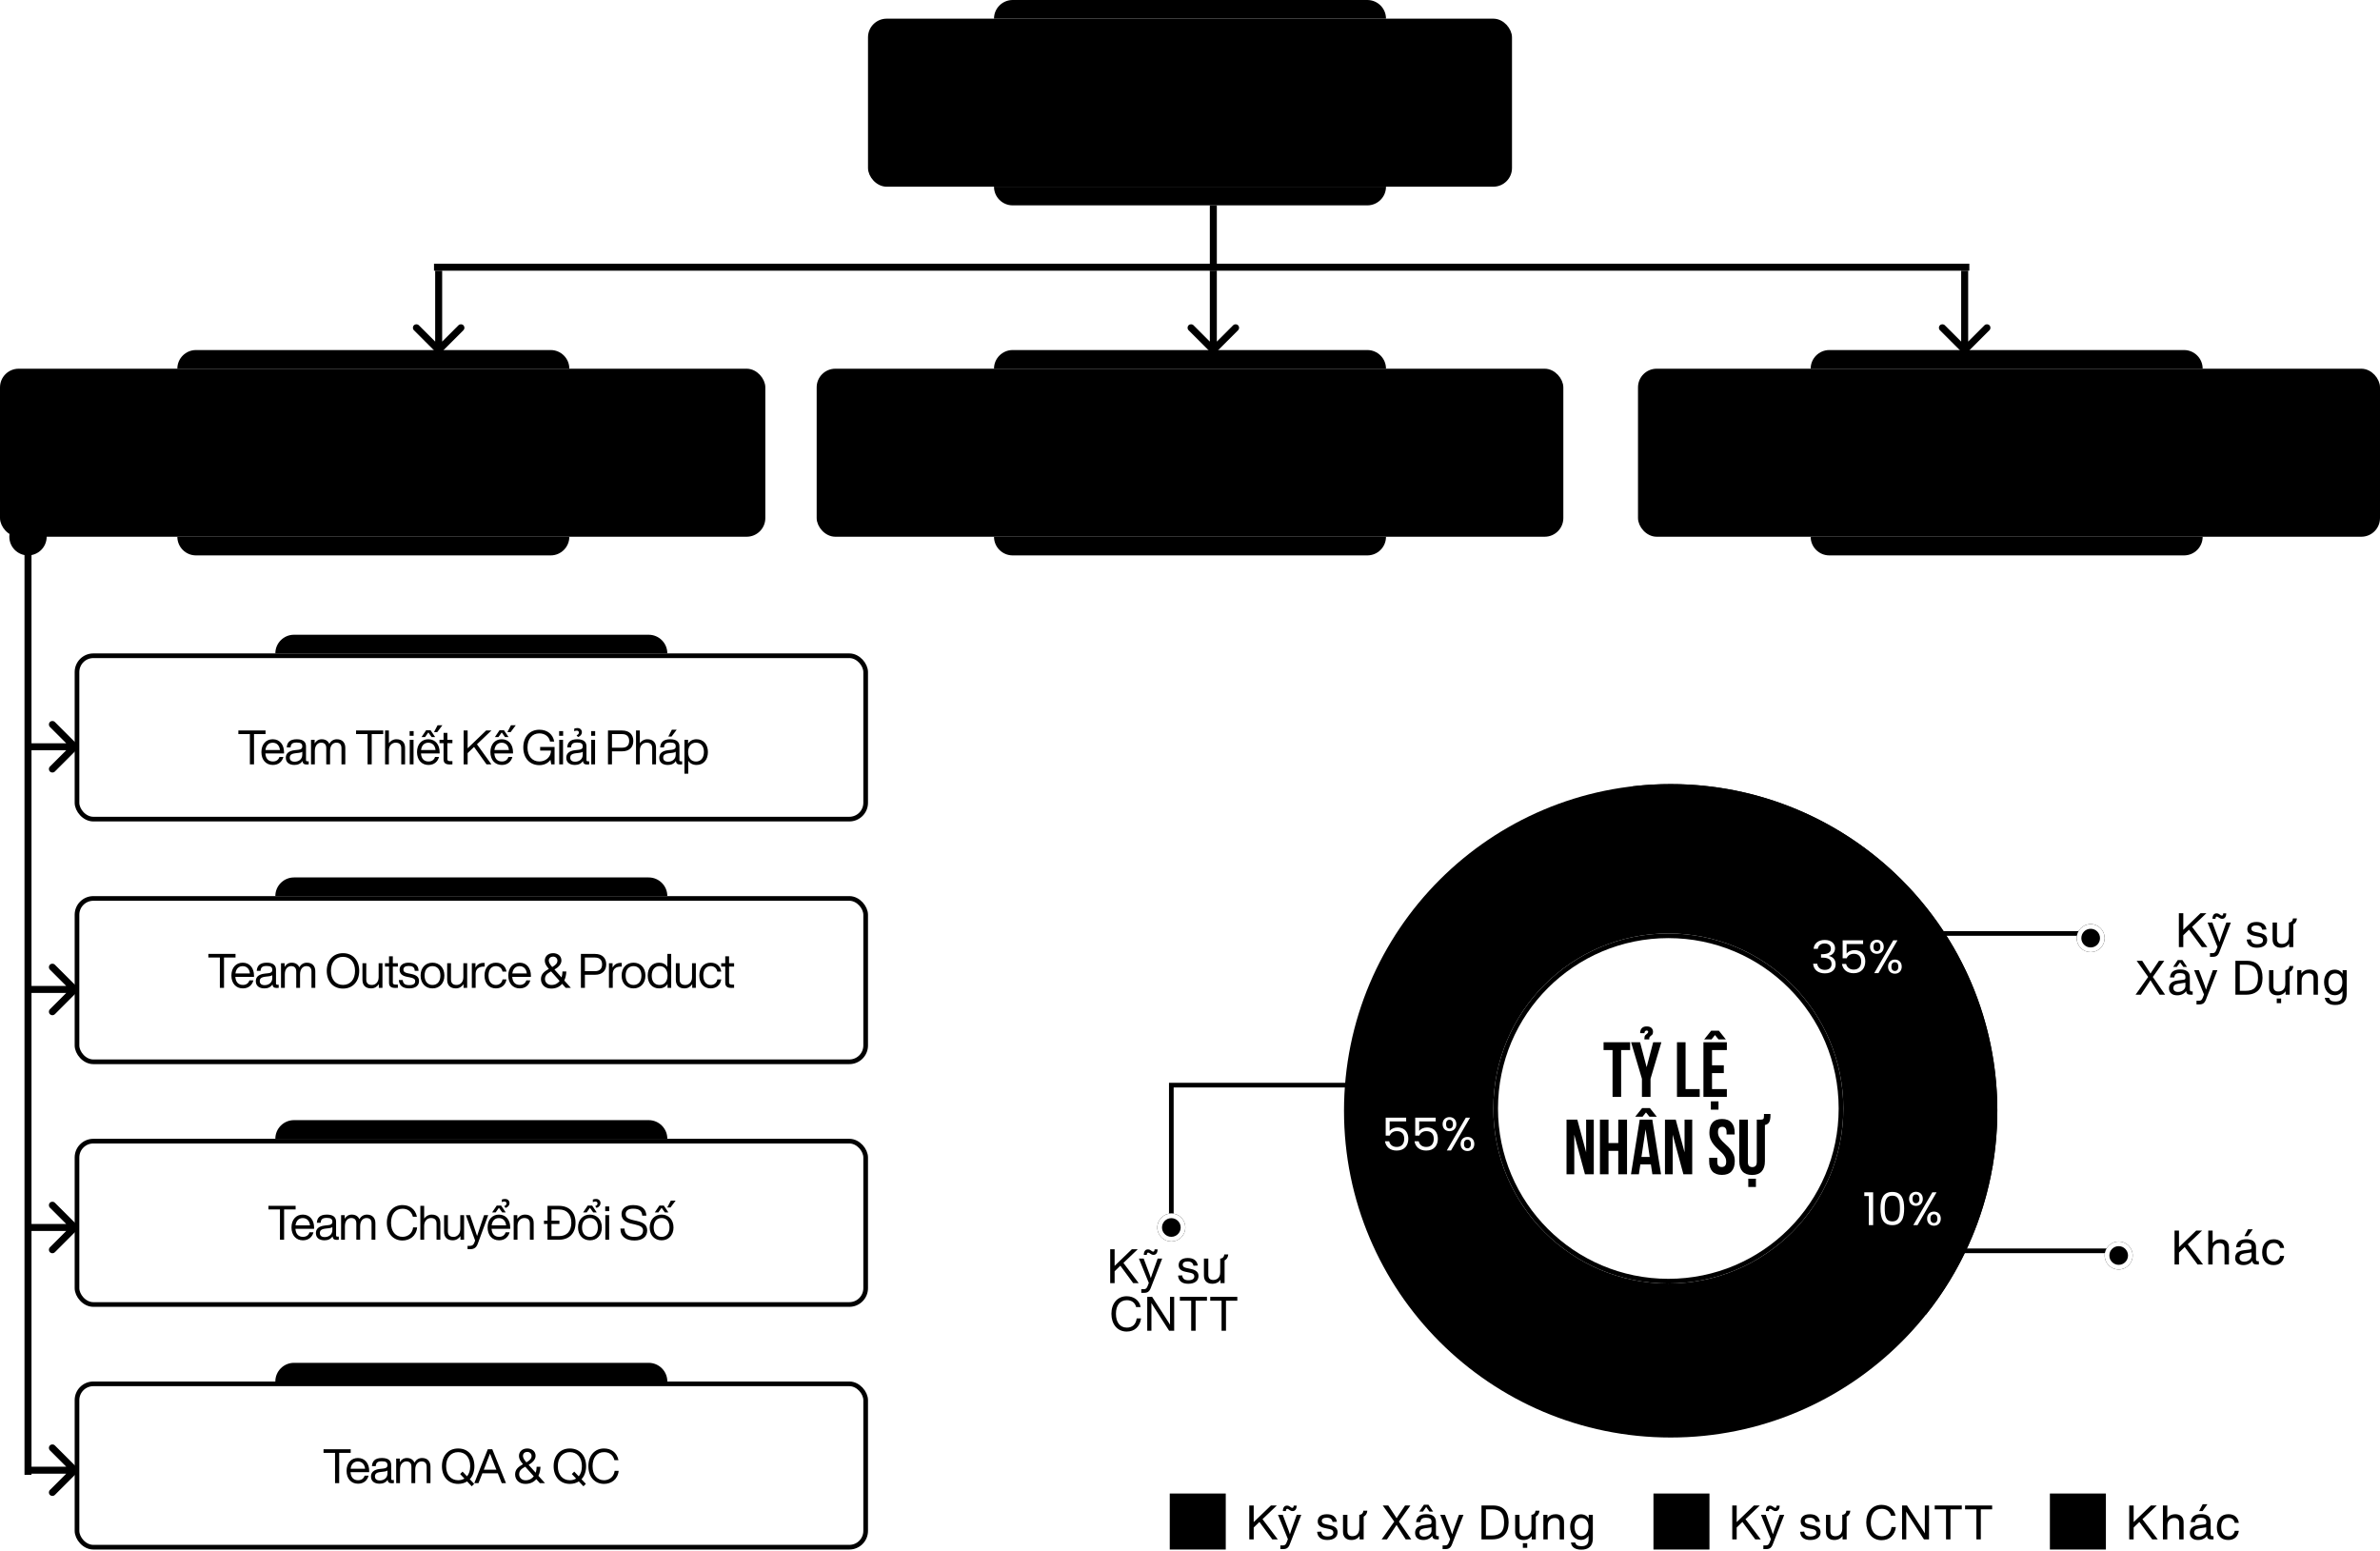 <svg width="1200" height="782" viewBox="0 0 1200 782" fill="none" xmlns="http://www.w3.org/2000/svg">
    <rect x="438.824" y="10.59" width="322.353" height="82.353" rx="8.235" fill="#DCEAFD" stroke="#99C2F9" style="fill:#DCEAFD;fill:color(display-p3 0.864 0.919 0.991);fill-opacity:1;stroke:#99C2F9;stroke:color(display-p3 0.601 0.76 0.976);stroke-opacity:1;" stroke-width="2.353"/>
    <path d="M501.176 9.413H698.824C698.824 4.215 694.61 0.001 689.412 0.001H510.588C505.39 0.001 501.176 4.215 501.176 9.413Z" fill="#2F83F0" style="fill:#2F83F0;fill:color(display-p3 0.184 0.512 0.941);fill-opacity:1;"/>
    <path d="M501.176 94.118H698.824C698.824 99.316 694.61 103.53 689.412 103.53H510.588C505.39 103.53 501.176 99.316 501.176 94.118Z" fill="#2F83F0" style="fill:#2F83F0;fill:color(display-p3 0.184 0.512 0.941);fill-opacity:1;"/>
    <path d="M510.921 51.648C512.937 52.392 513.897 54.047 513.897 55.752C513.897 58.679 511.977 60.648 507.945 60.648H499.953V43.559H507.681C511.617 43.559 513.201 45.648 513.201 47.975C513.201 49.656 512.337 50.928 510.921 51.648ZM507.441 46.224H503.193V50.688H507.441C509.121 50.688 509.985 49.8 509.985 48.383C509.985 47.111 509.121 46.224 507.441 46.224ZM503.193 57.959H507.777C509.601 57.959 510.585 57.096 510.585 55.608C510.585 53.999 509.529 53.231 507.777 53.231H503.193V57.959ZM526.375 60.648H523.351C523.159 60.312 523.063 59.736 523.015 59.136C522.199 60.288 520.855 60.935 519.031 60.935C516.391 60.935 514.567 59.615 514.567 57.215C514.567 55.151 515.815 53.688 519.319 53.352L521.191 53.184C522.343 53.039 522.943 52.679 522.943 51.767C522.943 50.807 522.439 50.231 520.687 50.231C518.959 50.231 518.239 50.688 518.119 52.2H515.143C515.311 49.584 516.847 47.975 520.711 47.975C524.407 47.975 525.871 49.464 525.871 51.696V58.295C525.871 59.184 526.039 60.167 526.375 60.648ZM519.751 58.776C521.359 58.776 522.943 57.911 522.943 55.752V54.623C522.631 54.911 522.175 55.056 521.527 55.127L519.895 55.319C518.215 55.511 517.663 56.111 517.663 57.096C517.663 58.127 518.359 58.776 519.751 58.776ZM534.439 47.975C537.031 47.975 538.783 49.487 538.783 52.44V60.648H535.759V52.944C535.759 51.359 534.967 50.592 533.431 50.592C532.111 50.592 530.671 51.504 530.671 53.712V60.648H527.647V48.264H530.575V50.039C531.367 48.864 532.687 47.975 534.439 47.975ZM544.52 43.559H558.728V46.464H553.256V60.648H549.992V46.464H544.52V43.559ZM564.647 41.952V40.392C565.151 40.175 565.679 40.08 566.375 40.08C567.839 40.08 568.847 40.944 568.847 42.239C568.847 43.248 567.959 44.231 566.687 44.615L565.727 43.703C566.495 43.487 566.903 43.008 566.903 42.48C566.903 42.023 566.495 41.663 565.895 41.663C565.439 41.663 565.199 41.736 564.647 41.952ZM562.895 47.975C566.663 47.975 569.183 50.52 569.183 54.456C569.183 58.392 566.663 60.935 562.895 60.935C559.127 60.935 556.583 58.392 556.583 54.456C556.583 50.52 559.127 47.975 562.895 47.975ZM562.895 58.44C564.839 58.44 566.111 57.072 566.111 54.456C566.111 51.84 564.839 50.471 562.895 50.471C560.927 50.471 559.679 51.84 559.679 54.456C559.679 57.072 560.927 58.44 562.895 58.44ZM566.759 46.871H564.407L562.871 44.663L561.335 46.871H558.983L561.311 43.416H564.431L566.759 46.871ZM577.342 47.975C579.934 47.975 581.686 49.487 581.686 52.44V60.648H578.662V52.944C578.662 51.359 577.87 50.592 576.334 50.592C575.014 50.592 573.574 51.504 573.574 53.712V60.648H570.55V48.264H573.478V50.039C574.27 48.864 575.59 47.975 577.342 47.975ZM592.542 49.968V48.264H595.47V60.239C595.47 63.504 593.382 65.639 589.35 65.639C585.774 65.639 583.854 63.888 583.662 61.319H586.638C586.782 62.639 587.742 63.312 589.398 63.312C591.39 63.312 592.446 62.255 592.446 60.312V58.752C591.63 59.904 590.382 60.599 588.654 60.599C585.294 60.599 583.062 58.056 583.062 54.288C583.062 50.495 585.246 47.975 588.63 47.975C590.43 47.975 591.726 48.719 592.542 49.968ZM589.326 58.103C591.294 58.103 592.518 56.736 592.518 54.288C592.518 51.816 591.294 50.471 589.326 50.471C587.382 50.471 586.158 51.911 586.158 54.312C586.158 56.712 587.382 58.103 589.326 58.103ZM610.383 54.047V51.431H618.015V60.648H615.663L615.207 58.392C614.007 60.096 612.039 61.032 609.639 61.032C604.719 61.032 601.479 57.48 601.479 52.103C601.479 46.727 604.719 43.175 609.927 43.175C614.247 43.175 617.247 45.551 617.823 49.248H614.487C614.007 47.255 612.303 46.008 609.951 46.008C606.807 46.008 604.863 48.336 604.863 52.103C604.863 55.871 606.855 58.2 610.071 58.2C612.591 58.2 614.679 56.544 614.847 54.047H610.383ZM622.946 60.648H619.922V48.264H622.946V60.648ZM622.922 43.487V46.319H619.946V43.487H622.922ZM635.989 60.648H632.965C632.773 60.312 632.677 59.736 632.629 59.136C631.813 60.288 630.469 60.935 628.645 60.935C626.005 60.935 624.181 59.615 624.181 57.215C624.181 55.151 625.429 53.688 628.933 53.352L630.805 53.184C631.957 53.039 632.557 52.679 632.557 51.767C632.557 50.807 632.053 50.231 630.301 50.231C628.573 50.231 627.853 50.688 627.733 52.2H624.757C624.925 49.584 626.461 47.975 630.325 47.975C634.021 47.975 635.485 49.464 635.485 51.696V58.295C635.485 59.184 635.653 60.167 635.989 60.648ZM629.365 58.776C630.973 58.776 632.557 57.911 632.557 55.752V54.623C632.245 54.911 631.789 55.056 631.141 55.127L629.509 55.319C627.829 55.511 627.277 56.111 627.277 57.096C627.277 58.127 627.973 58.776 629.365 58.776ZM629.101 46.632L630.877 43.175H633.901L631.357 46.632H629.101ZM651.397 47.975C654.157 47.975 655.717 49.727 655.717 52.464V60.648H652.693V52.944C652.693 51.359 651.997 50.592 650.557 50.592C649.237 50.592 647.989 51.504 647.989 53.831V60.648H644.989V52.944C644.989 51.359 644.269 50.592 642.829 50.592C641.557 50.592 640.285 51.504 640.285 53.831V60.648H637.261V48.264H640.189V50.039C640.933 48.84 642.085 47.975 643.717 47.975C645.613 47.975 646.933 48.864 647.557 50.279C648.373 48.959 649.669 47.975 651.397 47.975ZM669.463 43.559C675.055 43.559 678.055 46.895 678.055 52.103C678.055 57.312 675.055 60.648 669.463 60.648H662.959V53.255H661.303V50.975H662.959V43.559H669.463ZM666.199 57.864H669.439C672.751 57.864 674.671 55.895 674.671 52.103C674.671 48.312 672.751 46.343 669.439 46.343H666.199V50.975H670.303V53.255H666.199V57.864ZM688.425 44.376L690.201 40.919H693.225L690.681 44.376H688.425ZM685.329 47.975C689.097 47.975 691.617 50.52 691.617 54.456C691.617 58.392 689.097 60.935 685.329 60.935C681.561 60.935 679.017 58.392 679.017 54.456C679.017 50.52 681.561 47.975 685.329 47.975ZM685.329 58.44C687.273 58.44 688.545 57.072 688.545 54.456C688.545 51.84 687.273 50.471 685.329 50.471C683.361 50.471 682.113 51.84 682.113 54.456C682.113 57.072 683.361 58.44 685.329 58.44ZM689.193 46.871H686.841L685.305 44.663L683.769 46.871H681.417L683.745 43.416H686.865L689.193 46.871ZM698.553 60.935C694.881 60.935 692.433 58.416 692.433 54.456C692.433 50.495 694.857 47.975 698.553 47.975C701.793 47.975 703.953 49.824 704.313 52.727H701.289C701.001 51.191 699.897 50.495 698.553 50.495C696.753 50.495 695.529 51.743 695.529 54.456C695.529 57.167 696.801 58.416 698.553 58.416C699.921 58.416 701.097 57.672 701.337 56.039H704.361C704.025 59.063 701.721 60.935 698.553 60.935Z" fill="#0E61CF" style="fill:#0E61CF;fill:color(display-p3 0.054 0.382 0.811);fill-opacity:1;"/>
    <rect x="1.176" y="187.06" width="383.529" height="82.353" rx="8.235" fill="#FCECD1" stroke="#F8CE8B" style="fill:#FCECD1;fill:color(display-p3 0.989 0.924 0.818);fill-opacity:1;stroke:#F8CE8B;stroke:color(display-p3 0.972 0.809 0.547);stroke-opacity:1;" stroke-width="2.353"/>
    <path d="M89.412 185.884H287.059C287.059 180.686 282.845 176.472 277.647 176.472H98.823C93.626 176.472 89.412 180.686 89.412 185.884Z" fill="#F7A117" style="fill:#F7A117;fill:color(display-p3 0.968 0.631 0.089);fill-opacity:1;"/>
    <path d="M89.412 270.589H287.059C287.059 275.787 282.845 280.001 277.647 280.001H98.823C93.626 280.001 89.412 275.787 89.412 270.589Z" fill="#F7A117" style="fill:#F7A117;fill:color(display-p3 0.968 0.631 0.089);fill-opacity:1;"/>
    <path d="M73.095 220.03C77.031 220.03 79.143 222.286 79.143 225.598C79.143 228.886 77.031 231.142 73.095 231.142H68.823V237.118H65.583V220.03H73.095ZM68.823 228.358H72.951C74.847 228.358 75.879 227.374 75.879 225.598C75.879 223.822 74.847 222.814 72.951 222.814H68.823V228.358ZM87.122 224.446C89.714 224.446 91.466 225.958 91.466 228.91V237.118H88.442V229.414C88.442 227.83 87.65 227.062 86.114 227.062C84.794 227.062 83.354 227.974 83.354 230.182V237.118H80.33V220.03H83.354V226.39C84.17 225.262 85.442 224.446 87.122 224.446ZM99.154 237.406C95.386 237.406 92.842 234.862 92.842 230.926C92.842 226.99 95.386 224.446 99.154 224.446C102.922 224.446 105.442 226.99 105.442 230.926C105.442 234.862 102.922 237.406 99.154 237.406ZM99.154 234.91C101.098 234.91 102.37 233.542 102.37 230.926C102.37 228.31 101.098 226.942 99.154 226.942C97.186 226.942 95.938 228.31 95.938 230.926C95.938 233.542 97.186 234.91 99.154 234.91ZM98.698 219.646L100.474 223.102H98.218L95.674 219.646H98.698ZM113.601 224.446C116.193 224.446 117.945 225.958 117.945 228.91V237.118H114.921V229.414C114.921 227.83 114.129 227.062 112.593 227.062C111.273 227.062 109.833 227.974 109.833 230.182V237.118H106.809V224.734H109.737V226.51C110.529 225.334 111.849 224.446 113.601 224.446ZM128.801 226.438V224.734H131.729V236.71C131.729 239.974 129.641 242.11 125.609 242.11C122.033 242.11 120.113 240.358 119.921 237.79H122.897C123.041 239.11 124.001 239.782 125.657 239.782C127.649 239.782 128.705 238.726 128.705 236.782V235.222C127.889 236.374 126.641 237.07 124.913 237.07C121.553 237.07 119.321 234.526 119.321 230.758C119.321 226.966 121.505 224.446 124.889 224.446C126.689 224.446 127.985 225.19 128.801 226.438ZM125.585 234.574C127.553 234.574 128.777 233.206 128.777 230.758C128.777 228.286 127.553 226.942 125.585 226.942C123.641 226.942 122.417 228.382 122.417 230.782C122.417 233.182 123.641 234.574 125.585 234.574ZM145.969 220.03C149.905 220.03 152.017 222.286 152.017 225.598C152.017 228.886 149.905 231.142 145.969 231.142H141.697V237.118H138.457V220.03H145.969ZM141.697 228.358H145.825C147.721 228.358 148.753 227.374 148.753 225.598C148.753 223.822 147.721 222.814 145.825 222.814H141.697V228.358ZM159.997 224.446C162.589 224.446 164.341 225.958 164.341 228.91V237.118H161.317V229.414C161.317 227.83 160.525 227.062 158.989 227.062C157.669 227.062 156.229 227.974 156.229 230.182V237.118H153.205V220.03H156.229V226.39C157.045 225.262 158.317 224.446 159.997 224.446ZM177.404 237.118H174.38C174.188 236.782 174.092 236.206 174.044 235.606C173.228 236.758 171.884 237.406 170.06 237.406C167.42 237.406 165.596 236.086 165.596 233.686C165.596 231.622 166.844 230.158 170.348 229.822L172.22 229.654C173.372 229.51 173.972 229.15 173.972 228.238C173.972 227.278 173.468 226.702 171.716 226.702C169.988 226.702 169.268 227.158 169.148 228.67H166.172C166.34 226.054 167.876 224.446 171.74 224.446C175.436 224.446 176.9 225.934 176.9 228.166V234.766C176.9 235.654 177.068 236.638 177.404 237.118ZM170.78 235.246C172.388 235.246 173.972 234.382 173.972 232.222V231.094C173.66 231.382 173.204 231.526 172.556 231.598L170.924 231.79C169.244 231.982 168.692 232.582 168.692 233.566C168.692 234.598 169.388 235.246 170.78 235.246ZM170.516 223.102L172.292 219.646H175.316L172.772 223.102H170.516ZM184.757 224.734V227.086H182.309V233.71C182.309 234.526 182.717 234.79 183.725 234.79H184.757V237.118C184.229 237.166 183.653 237.19 183.173 237.19C180.557 237.19 179.309 236.326 179.309 234.046V227.086H177.389V224.734H179.309V221.134H182.309V224.734H184.757ZM189.807 220.03H204.015V222.934H198.543V237.118H195.279V222.934H189.807V220.03ZM211.343 224.542C211.607 224.542 211.823 224.542 212.087 224.59V227.374H211.319C209.087 227.374 207.743 228.478 207.743 230.83V237.118H204.719V224.734H207.647V226.942C208.247 225.55 209.423 224.542 211.343 224.542ZM216.213 237.118H213.189V224.734H216.213V237.118ZM216.189 219.958V222.79H213.213V219.958H216.189ZM225.464 218.422V216.862C225.968 216.646 226.496 216.55 227.192 216.55C228.656 216.55 229.664 217.414 229.664 218.71C229.664 219.718 228.776 220.702 227.504 221.086L226.544 220.174C227.312 219.958 227.72 219.478 227.72 218.95C227.72 218.494 227.312 218.134 226.712 218.134C226.256 218.134 226.016 218.206 225.464 218.422ZM229.808 231.142V231.862H220.544C220.784 234.046 222.008 235.054 223.76 235.054C225.2 235.054 226.136 234.382 226.568 233.278H229.496C228.848 235.774 226.712 237.406 223.736 237.406C220.088 237.406 217.568 234.886 217.568 230.926C217.568 227.038 220.016 224.446 223.688 224.446C227.48 224.446 229.808 227.206 229.808 231.142ZM220.568 229.75H226.784C226.544 227.998 225.464 226.798 223.664 226.798C222.056 226.798 220.856 227.734 220.568 229.75ZM227.576 223.342H225.224L223.688 221.134L222.152 223.342H219.8L222.128 219.886H225.248L227.576 223.342ZM238.022 224.446C240.614 224.446 242.366 225.958 242.366 228.91V237.118H239.342V229.414C239.342 227.83 238.55 227.062 237.014 227.062C235.694 227.062 234.254 227.974 234.254 230.182V237.118H231.23V224.734H234.158V226.51C234.95 225.334 236.27 224.446 238.022 224.446ZM255.64 220.03C261.208 220.03 264.208 223.366 264.208 228.574C264.208 233.782 261.208 237.118 255.64 237.118H249.112V220.03H255.64ZM252.352 234.334H255.592C258.904 234.334 260.848 232.366 260.848 228.574C260.848 224.782 258.904 222.814 255.592 222.814H252.352V234.334ZM272.219 239.038V241.87H269.243V239.038H272.219ZM273.635 231.67V224.734H273.875C275.171 224.614 275.819 223.774 275.891 222.646H278.531C278.411 224.038 277.811 225.142 276.659 225.718V237.118H273.731V235.318C272.915 236.518 271.619 237.406 269.843 237.406C267.275 237.406 265.523 235.894 265.523 232.942V224.734H268.547V232.438C268.547 234.022 269.315 234.79 270.875 234.79C272.195 234.79 273.635 233.878 273.635 231.67ZM299.077 237.118H295.645L294.301 233.35H286.813L285.493 237.118H282.157L288.661 220.03H292.453L299.077 237.118ZM288.445 228.742L287.797 230.59H293.317L292.645 228.742C292.045 227.182 291.229 224.902 290.533 222.886C289.837 224.902 289.021 227.182 288.445 228.742ZM289.213 218.374L290.989 214.918H294.013L291.469 218.374H289.213ZM306.585 224.446C309.177 224.446 310.929 225.958 310.929 228.91V237.118H307.905V229.414C307.905 227.83 307.113 227.062 305.577 227.062C304.257 227.062 302.817 227.974 302.817 230.182V237.118H299.793V224.734H302.721V226.51C303.513 225.334 304.833 224.446 306.585 224.446Z" fill="#DD8800" style="fill:#DD8800;fill:color(display-p3 0.865 0.534 0);fill-opacity:1;"/>
    <path d="M4.706 270.589C4.706 275.787 8.92 280.001 14.118 280.001C19.316 280.001 23.529 275.787 23.529 270.589C23.529 265.391 19.316 261.177 14.118 261.177C8.92 261.177 4.706 265.391 4.706 270.589ZM14.118 270.589H12.353V743.53H14.118H15.882V270.589H14.118Z" fill="#F8CE8B" style="fill:#F8CE8B;fill:color(display-p3 0.973 0.808 0.545);fill-opacity:1;"/>
    <rect x="412.941" y="187.06" width="374.118" height="82.353" rx="8.235" fill="#DFFAE1" stroke="#A1F1A7" style="fill:#DFFAE1;fill:color(display-p3 0.876 0.98 0.883);fill-opacity:1;stroke:#A1F1A7;stroke:color(display-p3 0.632 0.945 0.653);stroke-opacity:1;" stroke-width="2.353"/>
    <path d="M501.176 185.884H698.823C698.823 180.686 694.609 176.472 689.411 176.472H510.588C505.39 176.472 501.176 180.686 501.176 185.884Z" fill="#4FBA56" style="fill:#4FBA56;fill:color(display-p3 0.309 0.73 0.337);fill-opacity:1;"/>
    <path d="M501.176 270.589H698.823C698.823 275.787 694.609 280.001 689.411 280.001H510.588C505.39 280.001 501.176 275.787 501.176 270.589Z" fill="#4FBA56" style="fill:#4FBA56;fill:color(display-p3 0.309 0.73 0.337);fill-opacity:1;"/>
    <path d="M527.067 220.03C531.003 220.03 533.115 222.286 533.115 225.598C533.115 228.886 531.003 231.142 527.067 231.142H522.795V237.118H519.555V220.03H527.067ZM522.795 228.358H526.923C528.819 228.358 529.851 227.374 529.851 225.598C529.851 223.822 528.819 222.814 526.923 222.814H522.795V228.358ZM541.094 224.446C543.686 224.446 545.438 225.958 545.438 228.91V237.118H542.414V229.414C542.414 227.83 541.622 227.062 540.086 227.062C538.766 227.062 537.326 227.974 537.326 230.182V237.118H534.302V220.03H537.326V226.39C538.142 225.262 539.414 224.446 541.094 224.446ZM553.126 237.406C549.358 237.406 546.814 234.862 546.814 230.926C546.814 226.99 549.358 224.446 553.126 224.446C556.894 224.446 559.414 226.99 559.414 230.926C559.414 234.862 556.894 237.406 553.126 237.406ZM553.126 234.91C555.07 234.91 556.342 233.542 556.342 230.926C556.342 228.31 555.07 226.942 553.126 226.942C551.158 226.942 549.91 228.31 549.91 230.926C549.91 233.542 551.158 234.91 553.126 234.91ZM552.67 219.646L554.446 223.102H552.19L549.646 219.646H552.67ZM567.573 224.446C570.165 224.446 571.917 225.958 571.917 228.91V237.118H568.893V229.414C568.893 227.83 568.101 227.062 566.565 227.062C565.245 227.062 563.805 227.974 563.805 230.182V237.118H560.781V224.734H563.709V226.51C564.501 225.334 565.821 224.446 567.573 224.446ZM582.773 226.438V224.734H585.701V236.71C585.701 239.974 583.613 242.11 579.581 242.11C576.005 242.11 574.085 240.358 573.893 237.79H576.869C577.013 239.11 577.973 239.782 579.629 239.782C581.621 239.782 582.677 238.726 582.677 236.782V235.222C581.861 236.374 580.613 237.07 578.885 237.07C575.525 237.07 573.293 234.526 573.293 230.758C573.293 226.966 575.477 224.446 578.861 224.446C580.661 224.446 581.957 225.19 582.773 226.438ZM579.557 234.574C581.525 234.574 582.749 233.206 582.749 230.758C582.749 228.286 581.525 226.942 579.557 226.942C577.613 226.942 576.389 228.382 576.389 230.782C576.389 233.182 577.613 234.574 579.557 234.574ZM603.398 228.118C605.414 228.862 606.374 230.518 606.374 232.222C606.374 235.15 604.454 237.118 600.422 237.118H592.43V220.03H600.158C604.094 220.03 605.678 222.118 605.678 224.446C605.678 226.126 604.814 227.398 603.398 228.118ZM599.918 222.694H595.67V227.158H599.918C601.598 227.158 602.462 226.27 602.462 224.854C602.462 223.582 601.598 222.694 599.918 222.694ZM595.67 234.43H600.254C602.078 234.43 603.062 233.566 603.062 232.078C603.062 230.47 602.006 229.702 600.254 229.702H595.67V234.43ZM610.96 237.118H607.72V220.03H610.96V237.118ZM623.869 228.166L626.725 220.03H631.429V237.118H628.333V231.91C628.333 229.318 628.357 226.534 628.429 223.438C628.045 224.734 627.661 225.886 627.133 227.374L623.677 237.118H621.013L617.533 227.374C617.029 225.91 616.645 224.758 616.261 223.486C616.333 226.558 616.357 229.342 616.357 231.91V237.118H613.237V220.03H617.941L620.893 228.334C621.397 229.87 621.925 231.55 622.357 232.966C622.789 231.478 623.341 229.702 623.869 228.166ZM635.129 237.118H632.201L638.321 220.03H641.249L635.129 237.118ZM648.94 237.502C644.068 237.502 640.66 234.094 640.66 228.574C640.66 223.054 643.996 219.646 648.94 219.646C652.732 219.646 655.948 221.686 656.692 225.91H653.404C652.78 223.534 651.028 222.502 648.94 222.502C645.892 222.502 644.044 224.782 644.044 228.574C644.044 232.39 645.892 234.646 648.94 234.646C651.124 234.646 653.14 233.35 653.524 230.686H656.764C656.284 235.198 652.852 237.502 648.94 237.502ZM661.481 237.118H658.241V220.03H661.481V237.118ZM674.39 228.166L677.246 220.03H681.95V237.118H678.854V231.91C678.854 229.318 678.878 226.534 678.95 223.438C678.566 224.734 678.182 225.886 677.654 227.374L674.198 237.118H671.534L668.054 227.374C667.55 225.91 667.166 224.758 666.782 223.486C666.854 226.558 666.878 229.342 666.878 231.91V237.118H663.758V220.03H668.462L671.414 228.334C671.918 229.87 672.446 231.55 672.878 232.966C673.31 231.478 673.862 229.702 674.39 228.166Z" fill="#26922D" style="fill:#26922D;fill:color(display-p3 0.149 0.572 0.177);fill-opacity:1;"/>
    <rect x="827.059" y="187.06" width="371.765" height="82.353" rx="8.235" fill="#FDE0DF" stroke="#FBB6B4" style="fill:#FDE0DF;fill:color(display-p3 0.99 0.878 0.875);fill-opacity:1;stroke:#FBB6B4;stroke:color(display-p3 0.986 0.716 0.706);stroke-opacity:1;" stroke-width="2.353"/>
    <path d="M912.942 185.884H1110.59C1110.59 180.686 1106.38 176.472 1101.18 176.472H922.354C917.156 176.472 912.942 180.686 912.942 185.884Z" fill="#E86260" style="fill:#E86260;fill:color(display-p3 0.911 0.386 0.377);fill-opacity:1;"/>
    <path d="M912.942 270.589H1110.59C1110.59 275.787 1106.38 280.001 1101.18 280.001H922.354C917.156 280.001 912.942 275.787 912.942 270.589Z" fill="#E86260" style="fill:#E86260;fill:color(display-p3 0.911 0.386 0.377);fill-opacity:1;"/>
    <path d="M943.265 220.03C947.201 220.03 949.313 222.286 949.313 225.598C949.313 228.886 947.201 231.142 943.265 231.142H938.993V237.118H935.753V220.03H943.265ZM938.993 228.358H943.121C945.017 228.358 946.049 227.374 946.049 225.598C946.049 223.822 945.017 222.814 943.121 222.814H938.993V228.358ZM957.292 224.446C959.884 224.446 961.636 225.958 961.636 228.91V237.118H958.612V229.414C958.612 227.83 957.82 227.062 956.284 227.062C954.964 227.062 953.524 227.974 953.524 230.182V237.118H950.5V220.03H953.524V226.39C954.34 225.262 955.612 224.446 957.292 224.446ZM969.324 237.406C965.556 237.406 963.012 234.862 963.012 230.926C963.012 226.99 965.556 224.446 969.324 224.446C973.092 224.446 975.612 226.99 975.612 230.926C975.612 234.862 973.092 237.406 969.324 237.406ZM969.324 234.91C971.268 234.91 972.54 233.542 972.54 230.926C972.54 228.31 971.268 226.942 969.324 226.942C967.356 226.942 966.108 228.31 966.108 230.926C966.108 233.542 967.356 234.91 969.324 234.91ZM968.868 219.646L970.644 223.102H968.388L965.844 219.646H968.868ZM983.772 224.446C986.364 224.446 988.116 225.958 988.116 228.91V237.118H985.092V229.414C985.092 227.83 984.3 227.062 982.764 227.062C981.444 227.062 980.004 227.974 980.004 230.182V237.118H976.98V224.734H979.908V226.51C980.7 225.334 982.02 224.446 983.772 224.446ZM998.971 226.438V224.734H1001.9V236.71C1001.9 239.974 999.811 242.11 995.779 242.11C992.203 242.11 990.283 240.358 990.091 237.79H993.067C993.211 239.11 994.171 239.782 995.827 239.782C997.819 239.782 998.875 238.726 998.875 236.782V235.222C998.059 236.374 996.811 237.07 995.083 237.07C991.723 237.07 989.491 234.526 989.491 230.758C989.491 226.966 991.675 224.446 995.059 224.446C996.859 224.446 998.155 225.19 998.971 226.438ZM995.755 234.574C997.723 234.574 998.947 233.206 998.947 230.758C998.947 228.286 997.723 226.942 995.755 226.942C993.811 226.942 992.587 228.382 992.587 230.782C992.587 233.182 993.811 234.574 995.755 234.574ZM1019.81 226.894V220.03H1023.05V237.118H1019.81V229.798H1011.87V237.118H1008.63V220.03H1011.87V226.894H1019.81ZM1032.86 237.502C1027.99 237.502 1024.58 234.094 1024.58 228.574C1024.58 223.054 1027.92 219.646 1032.86 219.646C1036.65 219.646 1039.87 221.686 1040.61 225.91H1037.32C1036.7 223.534 1034.95 222.502 1032.86 222.502C1029.81 222.502 1027.96 224.782 1027.96 228.574C1027.96 232.39 1029.81 234.646 1032.86 234.646C1035.04 234.646 1037.06 233.35 1037.44 230.686H1040.68C1040.2 235.198 1036.77 237.502 1032.86 237.502ZM1053.34 231.646H1046.21V229.054H1053.34V231.646ZM1070.91 220.03H1074.94L1067.91 226.99L1074.94 237.118H1071.07L1065.6 229.15L1062.91 231.766V237.118H1059.67V220.03H1062.91V228.094L1070.91 220.03ZM1074.52 220.03H1088.73V222.934H1083.25V237.118H1079.99V222.934H1074.52V220.03Z" fill="#E11914" style="fill:#E11914;fill:color(display-p3 0.883 0.098 0.079);fill-opacity:1;"/>
    <rect x="38.824" y="330.59" width="397.647" height="82.353" rx="8.235" fill="white" stroke="#F8CE8B" style="fill:white;fill-opacity:1;stroke:#F8CE8B;stroke:color(display-p3 0.973 0.808 0.545);stroke-opacity:1;" stroke-width="2.353"/>
    <path d="M138.824 329.413H336.471C336.471 324.215 332.257 320.001 327.059 320.001H148.235C143.037 320.001 138.824 324.215 138.824 329.413Z" fill="#F2C783" style="fill:#F2C783;fill:color(display-p3 0.95 0.782 0.512);fill-opacity:1;"/>
    <path d="M120.182 368.266H133.886V370.09H128.078V385.354H125.99V370.09H120.182V368.266ZM137.561 385.642C134.177 385.642 131.801 383.17 131.801 379.162C131.801 375.274 134.081 372.682 137.513 372.682C141.209 372.682 143.201 375.61 143.201 379.162V379.834H133.793C133.985 382.618 135.449 383.89 137.609 383.89C139.361 383.89 140.465 382.978 140.897 381.586H142.889C142.289 383.914 140.513 385.642 137.561 385.642ZM133.841 378.106H141.137C140.945 376.066 139.721 374.434 137.513 374.434C135.569 374.434 134.153 375.658 133.841 378.106ZM154.96 383.794H155.656V385.354C155.344 385.402 154.96 385.426 154.6 385.426C153.232 385.426 152.608 384.826 152.512 383.65C151.648 384.97 150.256 385.642 148.48 385.642C145.792 385.642 144.112 384.346 144.112 382.018C144.112 380.074 145.288 378.538 148.696 378.178L150.472 377.986C151.72 377.842 152.416 377.386 152.416 376.282C152.416 374.986 151.744 374.338 149.632 374.338C147.52 374.338 146.632 374.938 146.512 376.786H144.592C144.736 374.386 146.008 372.682 149.632 372.682C153.064 372.682 154.288 374.194 154.288 376.282V383.194C154.288 383.578 154.504 383.794 154.96 383.794ZM148.576 384.01C150.424 384.01 152.416 382.906 152.416 380.458V378.994C152.032 379.282 151.504 379.45 150.784 379.522L148.984 379.738C146.728 380.002 146.104 380.77 146.104 381.97C146.104 383.194 146.872 384.01 148.576 384.01ZM169.85 372.682C172.73 372.682 174.098 374.554 174.098 376.954V385.354H172.178V377.146C172.178 375.226 171.218 374.41 169.586 374.41C168.026 374.41 166.418 375.61 166.418 378.586V385.354H164.498V377.146C164.498 375.226 163.514 374.41 161.906 374.41C160.394 374.41 158.738 375.61 158.738 378.586V385.354H156.818V372.97H158.642V374.794C159.386 373.522 160.562 372.682 162.218 372.682C164.186 372.682 165.434 373.642 166.034 375.01C166.802 373.642 168.098 372.682 169.85 372.682ZM179.524 368.266H193.228V370.09H187.42V385.354H185.332V370.09H179.524V368.266ZM199.869 372.682C202.629 372.682 204.237 374.242 204.237 376.978V385.354H202.317V377.17C202.317 375.25 201.261 374.41 199.485 374.41C197.877 374.41 196.077 375.61 196.077 378.346V385.354H194.157V368.266H196.077V374.674C196.893 373.522 198.189 372.682 199.869 372.682ZM208.556 368.578V370.93H206.54V368.578H208.556ZM208.508 385.354H206.588V372.97H208.508V385.354ZM218.831 369.082L220.631 365.626H223.055L220.463 369.082H218.831ZM219.407 371.578H217.631L215.975 369.25L214.319 371.578H212.543L214.871 368.122H217.079L219.407 371.578ZM221.663 379.162V379.834H212.255C212.447 382.618 213.911 383.89 216.071 383.89C217.823 383.89 218.927 382.978 219.359 381.586H221.351C220.751 383.914 218.975 385.642 216.023 385.642C212.639 385.642 210.263 383.17 210.263 379.162C210.263 375.274 212.543 372.682 215.975 372.682C219.671 372.682 221.663 375.61 221.663 379.162ZM212.303 378.106H219.599C219.407 376.066 218.183 374.434 215.975 374.434C214.031 374.434 212.615 375.658 212.303 378.106ZM228.109 372.97V374.65H225.565V382.666C225.565 383.314 225.877 383.722 226.981 383.722H228.109V385.354C227.629 385.378 227.125 385.402 226.741 385.402C224.821 385.402 223.645 384.73 223.645 382.834V374.65H221.605V372.97H223.645V369.466H225.565V372.97H228.109ZM245.12 368.266H247.784L240.488 375.226L247.784 385.354H245.312L239.024 376.57L235.784 379.666V385.354H233.768V368.266H235.784V377.242L245.12 368.266ZM255.828 369.082L257.628 365.626H260.052L257.46 369.082H255.828ZM256.404 371.578H254.628L252.972 369.25L251.316 371.578H249.54L251.868 368.122H254.076L256.404 371.578ZM258.66 379.162V379.834H249.252C249.444 382.618 250.908 383.89 253.068 383.89C254.82 383.89 255.924 382.978 256.356 381.586H258.348C257.748 383.914 255.972 385.642 253.02 385.642C249.636 385.642 247.26 383.17 247.26 379.162C247.26 375.274 249.54 372.682 252.972 372.682C256.668 372.682 258.66 375.61 258.66 379.162ZM249.3 378.106H256.596C256.404 376.066 255.18 374.434 252.972 374.434C251.028 374.434 249.612 375.658 249.3 378.106ZM272.345 378.394V376.57H279.617V385.354H277.961L277.529 383.05C276.305 384.754 274.409 385.738 271.937 385.738C267.041 385.738 263.849 382.114 263.849 376.81C263.849 371.506 267.017 367.882 271.961 367.882C276.089 367.882 278.849 370.306 279.425 373.858H277.337C276.881 371.29 274.649 369.73 271.961 369.73C268.313 369.73 265.961 372.466 265.961 376.81C265.961 381.154 268.337 383.89 271.961 383.89C275.129 383.89 277.793 381.658 277.793 378.394H272.345ZM283.933 368.578V370.93H281.917V368.578H283.933ZM283.885 385.354H281.965V372.97H283.885V385.354ZM289.528 368.65V367.354C290.008 367.138 290.512 367.042 291.136 367.042C292.48 367.042 293.392 367.906 293.392 369.202C293.392 370.21 292.624 371.17 291.424 371.578L290.704 370.666C291.448 370.426 291.88 369.922 291.88 369.322C291.88 368.794 291.496 368.338 290.872 368.338C290.392 368.338 290.08 368.386 289.528 368.65ZM296.368 383.794H297.064V385.354C296.752 385.402 296.368 385.426 296.008 385.426C294.64 385.426 294.016 384.826 293.92 383.65C293.056 384.97 291.664 385.642 289.888 385.642C287.2 385.642 285.52 384.346 285.52 382.018C285.52 380.074 286.696 378.538 290.104 378.178L291.88 377.986C293.128 377.842 293.824 377.386 293.824 376.282C293.824 374.986 293.152 374.338 291.04 374.338C288.928 374.338 288.04 374.938 287.92 376.786H286C286.144 374.386 287.416 372.682 291.04 372.682C294.472 372.682 295.696 374.194 295.696 376.282V383.194C295.696 383.578 295.912 383.794 296.368 383.794ZM289.984 384.01C291.832 384.01 293.824 382.906 293.824 380.458V378.994C293.44 379.282 292.912 379.45 292.192 379.522L290.392 379.738C288.136 380.002 287.512 380.77 287.512 381.97C287.512 383.194 288.28 384.01 289.984 384.01ZM300.077 368.578V370.93H298.061V368.578H300.077ZM300.029 385.354H298.109V372.97H300.029V385.354ZM313.648 368.266C317.44 368.266 319.312 370.45 319.312 373.522C319.312 376.594 317.44 378.778 313.648 378.778H308.56V385.354H306.544V368.266H313.648ZM308.56 376.954H313.648C316.048 376.954 317.224 375.682 317.224 373.522C317.224 371.362 316.048 370.09 313.648 370.09H308.56V376.954ZM326.395 372.682C329.155 372.682 330.763 374.242 330.763 376.978V385.354H328.843V377.17C328.843 375.25 327.787 374.41 326.011 374.41C324.403 374.41 322.603 375.61 322.603 378.346V385.354H320.683V368.266H322.603V374.674C323.419 373.522 324.715 372.682 326.395 372.682ZM336.954 371.338L338.754 367.882H341.178L338.586 371.338H336.954ZM343.242 383.794H343.938V385.354C343.626 385.402 343.242 385.426 342.882 385.426C341.514 385.426 340.89 384.826 340.794 383.65C339.93 384.97 338.538 385.642 336.762 385.642C334.074 385.642 332.394 384.346 332.394 382.018C332.394 380.074 333.57 378.538 336.978 378.178L338.754 377.986C340.002 377.842 340.698 377.386 340.698 376.282C340.698 374.986 340.026 374.338 337.914 374.338C335.802 374.338 334.914 374.938 334.794 376.786H332.874C333.018 374.386 334.29 372.682 337.914 372.682C341.346 372.682 342.57 374.194 342.57 376.282V383.194C342.57 383.578 342.786 383.794 343.242 383.794ZM336.858 384.01C338.706 384.01 340.698 382.906 340.698 380.458V378.994C340.314 379.282 339.786 379.45 339.066 379.522L337.266 379.738C335.01 380.002 334.386 380.77 334.386 381.97C334.386 383.194 335.154 384.01 336.858 384.01ZM351.171 372.682C354.651 372.682 356.931 375.202 356.931 379.162C356.931 383.122 354.651 385.642 351.171 385.642C349.371 385.642 347.955 384.898 347.019 383.578V390.058H345.099V372.97H346.923V374.89C347.859 373.474 349.323 372.682 351.171 372.682ZM350.931 383.914C353.331 383.914 354.915 382.066 354.915 379.066C354.915 376.066 353.331 374.41 350.931 374.41C348.531 374.41 346.947 376.162 346.947 379.162C346.947 382.162 348.531 383.914 350.931 383.914Z" fill="#152435" style="fill:#152435;fill:color(display-p3 0.082 0.141 0.208);fill-opacity:1;"/>
    <rect x="38.824" y="452.94" width="397.647" height="82.353" rx="8.235" fill="white" stroke="#F8CE8B" style="fill:white;fill-opacity:1;stroke:#F8CE8B;stroke:color(display-p3 0.973 0.808 0.545);stroke-opacity:1;" stroke-width="2.353"/>
    <path d="M138.824 451.764H336.471C336.471 446.566 332.257 442.352 327.059 442.352H148.235C143.037 442.352 138.824 446.566 138.824 451.764Z" fill="#F2C783" style="fill:#F2C783;fill:color(display-p3 0.95 0.782 0.512);fill-opacity:1;"/>
    <path d="M105.05 480.912H118.754V482.736H112.946V498H110.858V482.736H105.05V480.912ZM122.429 498.288C119.045 498.288 116.669 495.816 116.669 491.808C116.669 487.92 118.949 485.328 122.381 485.328C126.077 485.328 128.069 488.256 128.069 491.808V492.48H118.661C118.853 495.264 120.317 496.536 122.477 496.536C124.229 496.536 125.333 495.624 125.765 494.232H127.757C127.157 496.56 125.381 498.288 122.429 498.288ZM118.709 490.752H126.005C125.813 488.712 124.589 487.08 122.381 487.08C120.437 487.08 119.021 488.304 118.709 490.752ZM139.828 496.44H140.524V498C140.212 498.048 139.828 498.072 139.468 498.072C138.1 498.072 137.476 497.472 137.38 496.296C136.516 497.616 135.124 498.288 133.348 498.288C130.66 498.288 128.98 496.992 128.98 494.664C128.98 492.72 130.156 491.184 133.564 490.824L135.34 490.632C136.588 490.488 137.284 490.032 137.284 488.928C137.284 487.632 136.612 486.984 134.5 486.984C132.388 486.984 131.5 487.584 131.38 489.432H129.46C129.604 487.032 130.876 485.328 134.5 485.328C137.932 485.328 139.156 486.84 139.156 488.928V495.84C139.156 496.224 139.372 496.44 139.828 496.44ZM133.444 496.656C135.292 496.656 137.284 495.552 137.284 493.104V491.64C136.9 491.928 136.372 492.096 135.652 492.168L133.852 492.384C131.596 492.648 130.972 493.416 130.972 494.616C130.972 495.84 131.74 496.656 133.444 496.656ZM154.718 485.328C157.598 485.328 158.966 487.2 158.966 489.6V498H157.046V489.792C157.046 487.872 156.086 487.056 154.454 487.056C152.894 487.056 151.286 488.256 151.286 491.232V498H149.366V489.792C149.366 487.872 148.382 487.056 146.774 487.056C145.262 487.056 143.606 488.256 143.606 491.232V498H141.686V485.616H143.51V487.44C144.254 486.168 145.43 485.328 147.086 485.328C149.054 485.328 150.302 486.288 150.902 487.656C151.67 486.288 152.966 485.328 154.718 485.328ZM172.936 498.384C167.968 498.384 164.752 494.76 164.752 489.456C164.752 484.152 167.968 480.528 172.936 480.528C177.904 480.528 181.12 484.152 181.12 489.456C181.12 494.76 177.904 498.384 172.936 498.384ZM172.936 496.536C176.608 496.536 179.008 493.8 179.008 489.456C179.008 485.112 176.608 482.376 172.936 482.376C169.264 482.376 166.864 485.112 166.864 489.456C166.864 493.8 169.264 496.536 172.936 496.536ZM190.912 492.624V485.616H192.832V498H191.008V496.152C190.192 497.4 188.848 498.288 187.12 498.288C184.36 498.288 182.752 496.728 182.752 493.992V485.616H184.672V493.8C184.672 495.72 185.728 496.56 187.504 496.56C189.112 496.56 190.912 495.36 190.912 492.624ZM200.607 485.616V487.296H198.063V495.312C198.063 495.96 198.375 496.368 199.479 496.368H200.607V498C200.127 498.024 199.623 498.048 199.239 498.048C197.319 498.048 196.143 497.376 196.143 495.48V487.296H194.103V485.616H196.143V482.112H198.063V485.616H200.607ZM206.357 498.288C203.213 498.288 201.293 496.968 201.101 494.064H203.045C203.261 495.936 204.173 496.632 206.357 496.632C208.445 496.632 209.333 495.936 209.333 494.712C209.333 493.608 208.661 493.104 206.501 492.696L205.349 492.48C202.661 491.976 201.485 490.752 201.485 488.832C201.485 486.72 203.165 485.328 205.997 485.328C209.309 485.328 210.989 486.792 211.037 489.432H209.117C209.021 487.512 207.893 486.984 205.997 486.984C204.341 486.984 203.405 487.656 203.405 488.808C203.405 489.984 204.317 490.416 205.901 490.728L207.005 490.944C210.053 491.544 211.277 492.576 211.277 494.592C211.277 496.944 209.405 498.288 206.357 498.288ZM218.062 498.288C214.582 498.288 212.062 495.768 212.062 491.808C212.062 487.848 214.582 485.328 218.062 485.328C221.542 485.328 224.062 487.848 224.062 491.808C224.062 495.768 221.542 498.288 218.062 498.288ZM218.062 496.56C220.462 496.56 222.046 494.808 222.046 491.808C222.046 488.808 220.462 487.056 218.062 487.056C215.662 487.056 214.078 488.808 214.078 491.808C214.078 494.808 215.662 496.56 218.062 496.56ZM233.628 492.624V485.616H235.548V498H233.724V496.152C232.908 497.4 231.564 498.288 229.836 498.288C227.076 498.288 225.468 496.728 225.468 493.992V485.616H227.388V493.8C227.388 495.72 228.444 496.56 230.22 496.56C231.828 496.56 233.628 495.36 233.628 492.624ZM243.707 485.424C243.899 485.424 244.091 485.424 244.355 485.448V487.296H243.875C241.403 487.296 239.819 488.544 239.819 490.944V498H237.899V485.616H239.723V487.8C240.419 486.504 241.691 485.424 243.707 485.424ZM250.028 498.288C246.644 498.288 244.292 495.792 244.292 491.808C244.292 487.824 246.596 485.328 250.028 485.328C252.98 485.328 254.972 487.08 255.356 489.816H253.364C253.028 487.944 251.588 487.056 250.028 487.056C247.916 487.056 246.308 488.568 246.308 491.808C246.308 495.048 247.964 496.56 250.028 496.56C251.612 496.56 253.052 495.648 253.388 493.752H255.356C254.948 496.584 252.812 498.288 250.028 498.288ZM262.038 498.288C258.654 498.288 256.278 495.816 256.278 491.808C256.278 487.92 258.558 485.328 261.99 485.328C265.686 485.328 267.678 488.256 267.678 491.808V492.48H258.27C258.462 495.264 259.926 496.536 262.086 496.536C263.838 496.536 264.942 495.624 265.374 494.232H267.366C266.766 496.56 264.99 498.288 262.038 498.288ZM258.318 490.752H265.614C265.422 488.712 264.198 487.08 261.99 487.08C260.046 487.08 258.63 488.304 258.318 490.752ZM284.506 494.304L287.818 498H285.226L283.426 495.984C282.202 497.424 280.426 498.384 277.906 498.384C274.666 498.384 272.746 496.2 272.746 493.632C272.746 491.208 274.186 489.864 276.73 488.448C275.314 486.816 274.69 485.664 274.69 484.296C274.69 482.256 276.226 480.528 278.89 480.528C281.074 480.528 283.066 481.824 283.066 484.224C283.066 485.976 281.722 487.536 279.562 488.784L283.114 492.744C283.45 491.784 283.594 490.728 283.594 489.744H285.538C285.49 491.28 285.178 492.888 284.506 494.304ZM278.866 482.256C277.666 482.256 276.706 483 276.706 484.296C276.706 485.136 277.258 486.192 278.434 487.512C280.138 486.552 281.05 485.616 281.05 484.296C281.05 483.072 280.042 482.256 278.866 482.256ZM278.026 496.56C279.898 496.56 281.266 495.744 282.154 494.544L277.858 489.72C275.986 490.728 274.786 491.664 274.786 493.536C274.786 495.072 275.962 496.56 278.026 496.56ZM299.998 480.912C303.79 480.912 305.662 483.096 305.662 486.168C305.662 489.24 303.79 491.424 299.998 491.424H294.91V498H292.894V480.912H299.998ZM294.91 489.6H299.998C302.398 489.6 303.574 488.328 303.574 486.168C303.574 484.008 302.398 482.736 299.998 482.736H294.91V489.6ZM312.841 485.424C313.033 485.424 313.225 485.424 313.489 485.448V487.296H313.009C310.537 487.296 308.953 488.544 308.953 490.944V498H307.033V485.616H308.857V487.8C309.553 486.504 310.825 485.424 312.841 485.424ZM319.426 498.288C315.946 498.288 313.426 495.768 313.426 491.808C313.426 487.848 315.946 485.328 319.426 485.328C322.906 485.328 325.426 487.848 325.426 491.808C325.426 495.768 322.906 498.288 319.426 498.288ZM319.426 496.56C321.826 496.56 323.41 494.808 323.41 491.808C323.41 488.808 321.826 487.056 319.426 487.056C317.026 487.056 315.442 488.808 315.442 491.808C315.442 494.808 317.026 496.56 319.426 496.56ZM336.496 487.392V480.912H338.416V498H336.592V496.08C335.656 497.496 334.192 498.288 332.344 498.288C328.864 498.288 326.584 495.768 326.584 491.808C326.584 487.848 328.864 485.328 332.344 485.328C334.144 485.328 335.56 486.072 336.496 487.392ZM332.584 496.56C334.984 496.56 336.568 494.808 336.568 491.808C336.568 488.808 334.984 487.056 332.584 487.056C330.184 487.056 328.6 488.904 328.6 491.904C328.6 494.904 330.184 496.56 332.584 496.56ZM348.923 492.624V485.616H350.843V498H349.019V496.152C348.203 497.4 346.859 498.288 345.131 498.288C342.371 498.288 340.763 496.728 340.763 493.992V485.616H342.683V493.8C342.683 495.72 343.739 496.56 345.515 496.56C347.123 496.56 348.923 495.36 348.923 492.624ZM358.33 498.288C354.946 498.288 352.594 495.792 352.594 491.808C352.594 487.824 354.898 485.328 358.33 485.328C361.282 485.328 363.274 487.08 363.658 489.816H361.666C361.33 487.944 359.89 487.056 358.33 487.056C356.218 487.056 354.61 488.568 354.61 491.808C354.61 495.048 356.266 496.56 358.33 496.56C359.914 496.56 361.354 495.648 361.69 493.752H363.658C363.25 496.584 361.114 498.288 358.33 498.288ZM370.135 485.616V487.296H367.591V495.312C367.591 495.96 367.903 496.368 369.007 496.368H370.135V498C369.655 498.024 369.151 498.048 368.767 498.048C366.847 498.048 365.671 497.376 365.671 495.48V487.296H363.631V485.616H365.671V482.112H367.591V485.616H370.135Z" fill="#152435" style="fill:#152435;fill:color(display-p3 0.082 0.141 0.208);fill-opacity:1;"/>
    <rect x="38.824" y="575.294" width="397.647" height="82.353" rx="8.235" fill="white" stroke="#F8CE8B" style="fill:white;fill-opacity:1;stroke:#F8CE8B;stroke:color(display-p3 0.973 0.808 0.545);stroke-opacity:1;" stroke-width="2.353"/>
    <path d="M138.824 574.117H336.471C336.471 568.919 332.257 564.705 327.059 564.705H148.235C143.037 564.705 138.824 568.919 138.824 574.117Z" fill="#F2C783" style="fill:#F2C783;fill:color(display-p3 0.95 0.782 0.512);fill-opacity:1;"/>
    <path d="M135.347 607.912H149.051V609.736H143.243V625H141.155V609.736H135.347V607.912ZM152.726 625.288C149.342 625.288 146.966 622.816 146.966 618.808C146.966 614.92 149.246 612.328 152.678 612.328C156.374 612.328 158.366 615.256 158.366 618.808V619.48H148.958C149.15 622.264 150.614 623.536 152.774 623.536C154.526 623.536 155.63 622.624 156.062 621.232H158.054C157.454 623.56 155.678 625.288 152.726 625.288ZM149.006 617.752H156.302C156.11 615.712 154.886 614.08 152.678 614.08C150.734 614.08 149.318 615.304 149.006 617.752ZM170.125 623.44H170.821V625C170.509 625.048 170.125 625.072 169.765 625.072C168.397 625.072 167.773 624.472 167.677 623.296C166.813 624.616 165.421 625.288 163.645 625.288C160.957 625.288 159.277 623.992 159.277 621.664C159.277 619.72 160.453 618.184 163.861 617.824L165.637 617.632C166.885 617.488 167.581 617.032 167.581 615.928C167.581 614.632 166.909 613.984 164.797 613.984C162.685 613.984 161.797 614.584 161.677 616.432H159.757C159.901 614.032 161.173 612.328 164.797 612.328C168.229 612.328 169.453 613.84 169.453 615.928V622.84C169.453 623.224 169.669 623.44 170.125 623.44ZM163.741 623.656C165.589 623.656 167.581 622.552 167.581 620.104V618.64C167.197 618.928 166.669 619.096 165.949 619.168L164.149 619.384C161.893 619.648 161.269 620.416 161.269 621.616C161.269 622.84 162.037 623.656 163.741 623.656ZM185.015 612.328C187.895 612.328 189.263 614.2 189.263 616.6V625H187.343V616.792C187.343 614.872 186.383 614.056 184.751 614.056C183.191 614.056 181.583 615.256 181.583 618.232V625H179.663V616.792C179.663 614.872 178.679 614.056 177.071 614.056C175.559 614.056 173.903 615.256 173.903 618.232V625H171.983V612.616H173.807V614.44C174.551 613.168 175.727 612.328 177.383 612.328C179.351 612.328 180.599 613.288 181.199 614.656C181.967 613.288 183.263 612.328 185.015 612.328ZM202.945 625.384C198.385 625.384 195.049 622 195.049 616.456C195.049 610.912 198.385 607.528 202.945 607.528C206.305 607.528 209.353 609.28 210.217 613.408H208.177C207.409 610.432 205.249 609.376 202.945 609.376C199.489 609.376 197.161 611.992 197.161 616.456C197.161 620.92 199.489 623.536 202.945 623.536C205.369 623.536 207.865 622.072 208.297 618.784H210.313C209.881 623.248 206.449 625.384 202.945 625.384ZM217.659 612.328C220.419 612.328 222.027 613.888 222.027 616.624V625H220.107V616.816C220.107 614.896 219.051 614.056 217.275 614.056C215.667 614.056 213.867 615.256 213.867 617.992V625H211.947V607.912H213.867V614.32C214.683 613.168 215.979 612.328 217.659 612.328ZM232.069 619.624V612.616H233.989V625H232.165V623.152C231.349 624.4 230.005 625.288 228.277 625.288C225.517 625.288 223.909 623.728 223.909 620.992V612.616H225.829V620.8C225.829 622.72 226.885 623.56 228.661 623.56C230.269 623.56 232.069 622.36 232.069 619.624ZM242.319 617.752L244.071 612.616H246.159L240.927 626.944C240.135 629.128 238.863 629.776 236.895 629.776C236.511 629.776 236.103 629.752 235.743 629.728V628.096H236.871C238.095 628.096 238.743 627.544 239.127 626.56C239.271 626.2 239.415 625.792 239.559 625.408L234.903 612.616H237.015L238.767 617.776C239.391 619.576 239.967 621.352 240.543 623.128C241.095 621.352 241.695 619.552 242.319 617.752ZM253.027 606.04V604.744C253.507 604.528 254.011 604.432 254.635 604.432C255.979 604.432 256.891 605.296 256.891 606.592C256.891 607.6 256.123 608.56 254.923 608.968L254.203 608.056C254.947 607.816 255.379 607.312 255.379 606.712C255.379 606.184 254.995 605.728 254.371 605.728C253.891 605.728 253.579 605.776 253.027 606.04ZM254.995 611.224H253.219L251.563 608.896L249.907 611.224H248.131L250.459 607.768H252.667L254.995 611.224ZM257.251 618.808V619.48H247.843C248.035 622.264 249.499 623.536 251.659 623.536C253.411 623.536 254.515 622.624 254.947 621.232H256.939C256.339 623.56 254.563 625.288 251.611 625.288C248.227 625.288 245.851 622.816 245.851 618.808C245.851 614.92 248.131 612.328 251.563 612.328C255.259 612.328 257.251 615.256 257.251 618.808ZM247.891 617.752H255.187C254.995 615.712 253.771 614.08 251.563 614.08C249.619 614.08 248.203 615.304 247.891 617.752ZM264.711 612.328C267.471 612.328 269.079 613.888 269.079 616.624V625H267.159V616.816C267.159 614.896 266.103 614.056 264.327 614.056C262.719 614.056 260.919 615.256 260.919 617.992V625H258.999V612.616H260.823V614.464C261.639 613.216 262.983 612.328 264.711 612.328ZM281.806 607.912C286.966 607.912 290.182 611.104 290.182 616.456C290.182 621.808 286.966 625 281.806 625H276.046V617.056H274.27V615.376H276.046V607.912H281.806ZM278.062 623.176H281.806C285.934 623.176 288.07 620.584 288.07 616.456C288.07 612.328 285.934 609.736 281.806 609.736H278.062V615.376H282.07V617.056H278.062V623.176ZM298.914 606.04V604.744C299.394 604.528 299.898 604.432 300.522 604.432C301.866 604.432 302.778 605.296 302.778 606.592C302.778 607.6 302.01 608.56 300.81 608.968L300.09 608.056C300.834 607.816 301.266 607.312 301.266 606.712C301.266 606.184 300.882 605.728 300.258 605.728C299.778 605.728 299.466 605.776 298.914 606.04ZM300.882 611.224H299.106L297.45 608.896L295.794 611.224H294.018L296.346 607.768H298.554L300.882 611.224ZM297.45 612.328C300.93 612.328 303.45 614.848 303.45 618.808C303.45 622.768 300.93 625.288 297.45 625.288C293.97 625.288 291.45 622.768 291.45 618.808C291.45 614.848 293.97 612.328 297.45 612.328ZM297.45 623.56C299.85 623.56 301.434 621.808 301.434 618.808C301.434 615.808 299.85 614.056 297.45 614.056C295.05 614.056 293.466 615.808 293.466 618.808C293.466 621.808 295.05 623.56 297.45 623.56ZM307.175 608.224V610.576H305.159V608.224H307.175ZM307.127 625H305.207V612.616H307.127V625ZM319.906 625.384C315.826 625.384 312.85 623.632 312.802 619.36H314.89C314.938 622.528 317.122 623.56 319.906 623.56C322.642 623.56 324.226 622.48 324.226 620.368C324.226 618.736 323.098 617.944 320.074 617.272L318.562 616.936C315.658 616.288 313.378 615.112 313.378 611.992C313.378 609.256 315.658 607.528 319.21 607.528C324.25 607.528 325.81 610.096 325.882 612.88H323.818C323.65 610.672 322.618 609.352 319.21 609.352C316.738 609.352 315.466 610.384 315.466 611.992C315.466 613.624 316.258 614.44 319.474 615.16L320.986 615.496C324.922 616.36 326.314 617.896 326.314 620.368C326.314 623.392 324.01 625.384 319.906 625.384ZM336.436 608.728L338.236 605.272H340.66L338.068 608.728H336.436ZM337.012 611.224H335.236L333.58 608.896L331.924 611.224H330.148L332.476 607.768H334.684L337.012 611.224ZM333.58 612.328C337.06 612.328 339.58 614.848 339.58 618.808C339.58 622.768 337.06 625.288 333.58 625.288C330.1 625.288 327.58 622.768 327.58 618.808C327.58 614.848 330.1 612.328 333.58 612.328ZM333.58 623.56C335.98 623.56 337.564 621.808 337.564 618.808C337.564 615.808 335.98 614.056 333.58 614.056C331.18 614.056 329.596 615.808 329.596 618.808C329.596 621.808 331.18 623.56 333.58 623.56Z" fill="#152435" style="fill:#152435;fill:color(display-p3 0.082 0.141 0.208);fill-opacity:1;"/>
    <path d="M138.824 696.47H336.471C336.471 691.272 332.257 687.058 327.059 687.058H148.235C143.037 687.058 138.824 691.272 138.824 696.47Z" fill="#F2C783" style="fill:#F2C783;fill:color(display-p3 0.95 0.782 0.512);fill-opacity:1;"/>
    <rect x="38.824" y="697.646" width="397.647" height="82.353" rx="8.235" fill="white" stroke="#F8CE8B" style="fill:white;fill-opacity:1;stroke:#F8CE8B;stroke:color(display-p3 0.973 0.808 0.545);stroke-opacity:1;" stroke-width="2.353"/>
    <path d="M163.124 730.618H176.828V732.442H171.02V747.706H168.932V732.442H163.124V730.618ZM180.503 747.994C177.119 747.994 174.743 745.522 174.743 741.514C174.743 737.626 177.023 735.034 180.455 735.034C184.151 735.034 186.143 737.962 186.143 741.514V742.186H176.735C176.927 744.97 178.391 746.242 180.551 746.242C182.303 746.242 183.407 745.33 183.839 743.938H185.831C185.231 746.266 183.455 747.994 180.503 747.994ZM176.783 740.458H184.079C183.887 738.418 182.663 736.786 180.455 736.786C178.511 736.786 177.095 738.01 176.783 740.458ZM197.902 746.146H198.598V747.706C198.286 747.754 197.902 747.778 197.542 747.778C196.174 747.778 195.55 747.178 195.454 746.002C194.59 747.322 193.198 747.994 191.422 747.994C188.734 747.994 187.054 746.698 187.054 744.37C187.054 742.426 188.23 740.89 191.638 740.53L193.414 740.338C194.662 740.194 195.358 739.738 195.358 738.634C195.358 737.338 194.686 736.69 192.574 736.69C190.462 736.69 189.574 737.29 189.454 739.138H187.534C187.678 736.738 188.95 735.034 192.574 735.034C196.006 735.034 197.23 736.546 197.23 738.634V745.546C197.23 745.93 197.446 746.146 197.902 746.146ZM191.518 746.362C193.366 746.362 195.358 745.258 195.358 742.81V741.346C194.974 741.634 194.446 741.802 193.726 741.874L191.926 742.09C189.67 742.354 189.046 743.122 189.046 744.322C189.046 745.546 189.814 746.362 191.518 746.362ZM212.792 735.034C215.672 735.034 217.04 736.906 217.04 739.306V747.706H215.12V739.498C215.12 737.578 214.16 736.762 212.528 736.762C210.968 736.762 209.36 737.962 209.36 740.938V747.706H207.44V739.498C207.44 737.578 206.456 736.762 204.848 736.762C203.336 736.762 201.68 737.962 201.68 740.938V747.706H199.76V735.322H201.584V737.146C202.328 735.874 203.504 735.034 205.16 735.034C207.128 735.034 208.376 735.994 208.976 737.362C209.744 735.994 211.04 735.034 212.792 735.034ZM239.194 739.162C239.194 741.874 238.354 744.154 236.866 745.738L239.074 748.066L237.85 749.29L235.522 746.842C234.274 747.634 232.762 748.09 231.01 748.09C226.042 748.09 222.826 744.466 222.826 739.162C222.826 733.858 226.042 730.234 231.01 730.234C235.978 730.234 239.194 733.858 239.194 739.162ZM231.01 746.242C232.21 746.242 233.266 745.954 234.154 745.402L231.994 743.122L233.218 741.898L235.474 744.274C236.506 743.05 237.082 741.298 237.082 739.162C237.082 734.818 234.682 732.082 231.01 732.082C227.338 732.082 224.938 734.818 224.938 739.162C224.938 743.506 227.338 746.242 231.01 746.242ZM255.121 747.706H252.985L250.993 742.738H243.217L241.249 747.706H239.137L245.953 730.618H248.209L255.121 747.706ZM244.009 740.722L243.937 740.914H250.273L250.177 740.698C249.433 738.85 248.089 735.442 247.057 732.802C246.073 735.442 244.753 738.85 244.009 740.722ZM271.478 744.01L274.79 747.706H272.198L270.398 745.69C269.174 747.13 267.398 748.09 264.878 748.09C261.638 748.09 259.718 745.906 259.718 743.338C259.718 740.914 261.158 739.57 263.702 738.154C262.286 736.522 261.662 735.37 261.662 734.002C261.662 731.962 263.198 730.234 265.862 730.234C268.046 730.234 270.038 731.53 270.038 733.93C270.038 735.682 268.694 737.242 266.534 738.49L270.086 742.45C270.422 741.49 270.566 740.434 270.566 739.45H272.51C272.462 740.986 272.15 742.594 271.478 744.01ZM265.838 731.962C264.638 731.962 263.678 732.706 263.678 734.002C263.678 734.842 264.23 735.898 265.406 737.218C267.11 736.258 268.022 735.322 268.022 734.002C268.022 732.778 267.014 731.962 265.838 731.962ZM264.998 746.266C266.87 746.266 268.238 745.45 269.126 744.25L264.83 739.426C262.958 740.434 261.758 741.37 261.758 743.242C261.758 744.778 262.934 746.266 264.998 746.266ZM295.513 739.162C295.513 741.874 294.673 744.154 293.185 745.738L295.393 748.066L294.169 749.29L291.841 746.842C290.593 747.634 289.081 748.09 287.329 748.09C282.361 748.09 279.145 744.466 279.145 739.162C279.145 733.858 282.361 730.234 287.329 730.234C292.297 730.234 295.513 733.858 295.513 739.162ZM287.329 746.242C288.529 746.242 289.585 745.954 290.473 745.402L288.313 743.122L289.537 741.898L291.793 744.274C292.825 743.05 293.401 741.298 293.401 739.162C293.401 734.818 291.001 732.082 287.329 732.082C283.657 732.082 281.257 734.818 281.257 739.162C281.257 743.506 283.657 746.242 287.329 746.242ZM304.558 748.09C299.998 748.09 296.662 744.706 296.662 739.162C296.662 733.618 299.998 730.234 304.558 730.234C307.918 730.234 310.966 731.986 311.83 736.114H309.79C309.022 733.138 306.862 732.082 304.558 732.082C301.102 732.082 298.774 734.698 298.774 739.162C298.774 743.626 301.102 746.242 304.558 746.242C306.982 746.242 309.478 744.778 309.91 741.49H311.926C311.494 745.954 308.062 748.09 304.558 748.09Z" fill="#152435" style="fill:#152435;fill:color(display-p3 0.082 0.141 0.208);fill-opacity:1;"/>
    <path d="M610.517 177.719C611.206 178.408 612.323 178.408 613.013 177.719L624.243 166.488C624.932 165.799 624.932 164.682 624.243 163.992C623.554 163.303 622.437 163.303 621.747 163.992L611.765 173.975L601.782 163.992C601.093 163.303 599.976 163.303 599.286 163.992C598.597 164.682 598.597 165.799 599.286 166.488L610.517 177.719ZM611.765 136.471L610 136.471L610 176.471L611.765 176.471L613.529 176.471L613.529 136.471L611.765 136.471Z" fill="#99C2F9" style="fill:#99C2F9;fill:color(display-p3 0.6 0.761 0.977);fill-opacity:1;"/>
    <path d="M611.765 103.531L611.765 136.472" stroke="#99C2F9" style="stroke:#99C2F9;stroke:color(display-p3 0.6 0.761 0.977);stroke-opacity:1;" stroke-width="3.529"/>
    <path d="M989.34 177.719C990.029 178.408 991.147 178.408 991.836 177.719L1003.07 166.488C1003.76 165.799 1003.76 164.682 1003.07 163.992C1002.38 163.303 1001.26 163.303 1000.57 163.992L990.588 173.975L980.605 163.992C979.916 163.303 978.799 163.303 978.11 163.992C977.421 164.682 977.421 165.799 978.11 166.488L989.34 177.719ZM990.588 136.471L988.823 136.471L988.823 176.471L990.588 176.471L992.353 176.471L992.353 136.471L990.588 136.471Z" fill="#99C2F9" style="fill:#99C2F9;fill:color(display-p3 0.6 0.761 0.977);fill-opacity:1;"/>
    <path d="M219.929 177.719C220.618 178.408 221.735 178.408 222.424 177.719L233.655 166.488C234.344 165.799 234.344 164.682 233.655 163.992C232.966 163.303 231.848 163.303 231.159 163.992L221.176 173.975L211.194 163.992C210.505 163.303 209.387 163.303 208.698 163.992C208.009 164.682 208.009 165.799 208.698 166.488L219.929 177.719ZM221.176 136.471L219.412 136.471L219.412 176.471L221.176 176.471L222.941 176.471L222.941 136.471L221.176 136.471Z" fill="#99C2F9" style="fill:#99C2F9;fill:color(display-p3 0.6 0.761 0.977);fill-opacity:1;"/>
    <path d="M38.895 742.426C39.584 741.736 39.584 740.619 38.895 739.93L27.664 728.699C26.975 728.01 25.858 728.01 25.169 728.699C24.48 729.389 24.48 730.506 25.169 731.195L35.151 741.178L25.169 751.16C24.48 751.85 24.48 752.967 25.169 753.656C25.858 754.345 26.975 754.345 27.664 753.656L38.895 742.426ZM12.941 741.178V742.942H37.647V741.178V739.413H12.941V741.178Z" fill="#F8CE8B" style="fill:#F8CE8B;fill:color(display-p3 0.973 0.808 0.545);fill-opacity:1;"/>
    <path d="M38.895 620.072C39.584 619.383 39.584 618.266 38.895 617.576L27.664 606.346C26.975 605.657 25.858 605.657 25.169 606.346C24.48 607.035 24.48 608.152 25.169 608.842L35.151 618.824L25.169 628.807C24.48 629.496 24.48 630.613 25.169 631.303C25.858 631.992 26.975 631.992 27.664 631.303L38.895 620.072ZM12.941 618.824V620.589H37.647V618.824V617.06H12.941V618.824Z" fill="#F8CE8B" style="fill:#F8CE8B;fill:color(display-p3 0.973 0.808 0.545);fill-opacity:1;"/>
    <path d="M38.895 500.072C39.584 499.383 39.584 498.266 38.895 497.576L27.664 486.346C26.975 485.657 25.858 485.657 25.169 486.346C24.48 487.035 24.48 488.152 25.169 488.842L35.151 498.824L25.169 508.807C24.48 509.496 24.48 510.613 25.169 511.303C25.858 511.992 26.975 511.992 27.664 511.303L38.895 500.072ZM12.941 498.824V500.589H37.647V498.824V497.06H12.941V498.824Z" fill="#F8CE8B" style="fill:#F8CE8B;fill:color(display-p3 0.973 0.808 0.545);fill-opacity:1;"/>
    <path d="M38.895 377.719C39.584 377.029 39.584 375.912 38.895 375.223L27.664 363.992C26.975 363.303 25.858 363.303 25.169 363.992C24.48 364.682 24.48 365.799 25.169 366.488L35.151 376.471L25.169 386.453C24.48 387.143 24.48 388.26 25.169 388.949C25.858 389.638 26.975 389.638 27.664 388.949L38.895 377.719ZM12.941 376.471V378.235H37.647V376.471V374.706H12.941V376.471Z" fill="#F8CE8B" style="fill:#F8CE8B;fill:color(display-p3 0.973 0.808 0.545);fill-opacity:1;"/>
    <path d="M1007.06 560.001C1007.06 650.965 933.317 724.707 842.353 724.707C751.388 724.707 677.647 650.965 677.647 560.001C677.647 469.036 751.388 395.295 842.353 395.295C933.317 395.295 1007.06 469.036 1007.06 560.001ZM757.345 560.001C757.345 606.949 795.405 645.008 842.353 645.008C889.301 645.008 927.361 606.949 927.361 560.001C927.361 513.052 889.301 474.993 842.353 474.993C795.405 474.993 757.345 513.052 757.345 560.001Z" fill="#F7A117" style="fill:#F7A117;fill:color(display-p3 0.968 0.631 0.089);fill-opacity:1;"/>
    <path d="M1004.66 588.029C1009.02 562.779 1007.43 536.86 1000.01 512.333C992.594 487.806 979.558 465.347 961.938 446.743C944.318 428.139 922.601 413.902 898.513 405.165C874.425 396.428 848.63 393.432 823.181 396.415L832.447 475.476C845.596 473.935 858.924 475.483 871.371 479.997C883.817 484.512 895.039 491.868 904.143 501.48C913.247 511.093 919.983 522.698 923.814 535.371C927.646 548.044 928.468 561.436 926.215 574.483L1004.66 588.029Z" fill="#4FBA56" style="fill:#4FBA56;fill:color(display-p3 0.309 0.73 0.337);fill-opacity:1;"/>
    <path d="M971 662.851C988.504 640.955 1000.13 614.955 1004.78 587.311L926.284 574.113C923.882 588.398 917.875 601.833 908.829 613.147L971 662.851Z" fill="#E86260" style="fill:#E86260;fill:color(display-p3 0.911 0.386 0.377);fill-opacity:1;"/>
    <path d="M698.666 563.445H708.984V565.342H700.659V570.133C701.37 569.161 702.888 568.402 704.572 568.402C708.746 568.402 710.075 571.414 710.075 574.071C710.075 577.391 708.225 580.047 704.216 580.047C700.801 580.047 698.738 578.126 698.311 575.351H700.421C700.825 577.154 702.224 578.221 704.24 578.221C706.849 578.221 708.011 576.466 708.011 574.118C708.011 571.675 706.754 570.252 704.264 570.252C702.532 570.252 701.275 571.153 700.706 572.505H698.666V563.445ZM713.559 563.445H723.877V565.342H715.552V570.133C716.263 569.161 717.781 568.402 719.465 568.402C723.639 568.402 724.968 571.414 724.968 574.071C724.968 577.391 723.118 580.047 719.109 580.047C715.694 580.047 713.631 578.126 713.204 575.351H715.314C715.718 577.154 717.117 578.221 719.133 578.221C721.742 578.221 722.904 576.466 722.904 574.118C722.904 571.675 721.647 570.252 719.157 570.252C717.425 570.252 716.168 571.153 715.599 572.505H713.559V563.445ZM727.361 566.718C727.361 564.512 728.856 563.184 730.824 563.184C732.816 563.184 734.287 564.512 734.287 566.718C734.287 568.948 732.816 570.276 730.824 570.276C728.856 570.276 727.361 568.948 727.361 566.718ZM730.824 564.512C729.781 564.512 729.093 565.224 729.093 566.718C729.093 568.189 729.781 568.948 730.824 568.948C731.868 568.948 732.579 568.189 732.579 566.718C732.579 565.224 731.868 564.512 730.824 564.512ZM729.472 580L739.078 563.445H741.212L731.607 580H729.472ZM736.445 576.727C736.445 574.498 737.916 573.169 739.908 573.169C741.877 573.169 743.347 574.498 743.347 576.727C743.347 578.933 741.877 580.285 739.908 580.285C737.916 580.285 736.445 578.933 736.445 576.727ZM739.884 574.521C738.841 574.521 738.129 575.233 738.129 576.727C738.129 578.197 738.841 578.909 739.884 578.909C740.928 578.909 741.639 578.197 741.639 576.727C741.639 575.233 740.928 574.521 739.884 574.521Z" fill="white" style="fill:white;fill-opacity:1;"/>
    <path d="M914.436 478.327C914.65 475.504 916.879 473.868 920.057 473.868C923.401 473.868 925.228 475.718 925.228 478.09C925.228 479.963 923.994 481.458 922.192 481.837V481.956C924.184 482.406 925.536 483.806 925.536 486.177C925.536 488.715 923.686 490.707 920.105 490.707C916.855 490.707 914.436 489.047 914.175 485.869H916.262C916.476 487.624 917.804 488.952 920.081 488.952C922.382 488.952 923.473 487.672 923.473 485.988C923.473 483.663 921.789 482.786 918.705 482.786H918.16V481.054H918.729C921.599 481.031 923.14 480.201 923.14 478.303C923.14 476.738 922.049 475.647 919.986 475.647C917.97 475.647 916.76 476.738 916.547 478.327H914.436ZM929.067 474.034H939.384V475.931H931.059V480.722C931.771 479.75 933.288 478.991 934.972 478.991C939.147 478.991 940.475 482.003 940.475 484.659C940.475 487.98 938.625 490.636 934.617 490.636C931.201 490.636 929.138 488.715 928.711 485.94H930.822C931.225 487.743 932.624 488.81 934.64 488.81C937.249 488.81 938.411 487.055 938.411 484.707C938.411 482.264 937.154 480.841 934.664 480.841C932.933 480.841 931.676 481.742 931.106 483.094H929.067V474.034ZM942.869 477.307C942.869 475.101 944.363 473.773 946.332 473.773C948.324 473.773 949.794 475.101 949.794 477.307C949.794 479.536 948.324 480.865 946.332 480.865C944.363 480.865 942.869 479.536 942.869 477.307ZM946.332 475.101C945.288 475.101 944.6 475.813 944.6 477.307C944.6 478.777 945.288 479.536 946.332 479.536C947.375 479.536 948.087 478.777 948.087 477.307C948.087 475.813 947.375 475.101 946.332 475.101ZM944.98 490.589L954.585 474.034H956.72L947.114 490.589H944.98ZM951.953 487.316C951.953 485.086 953.423 483.758 955.415 483.758C957.384 483.758 958.854 485.086 958.854 487.316C958.854 489.522 957.384 490.873 955.415 490.873C953.423 490.873 951.953 489.522 951.953 487.316ZM955.392 485.11C954.348 485.11 953.637 485.822 953.637 487.316C953.637 488.786 954.348 489.498 955.392 489.498C956.435 489.498 957.147 488.786 957.147 487.316C957.147 485.822 956.435 485.11 955.392 485.11Z" fill="white" style="fill:white;fill-opacity:1;"/>
    <path d="M942.258 617.647V602.99H939.981V601.093H944.44V617.647H942.258ZM948.148 609.228C948.148 604.508 949.381 600.903 954.125 600.903C958.844 600.903 960.078 604.508 960.078 609.228C960.078 614.019 958.844 617.647 954.125 617.647C949.381 617.647 948.148 614.019 948.148 609.228ZM957.943 609.228C957.943 605.812 957.492 602.8 954.125 602.8C950.733 602.8 950.282 605.812 950.282 609.228C950.282 612.785 950.733 615.75 954.125 615.75C957.492 615.75 957.943 612.785 957.943 609.228ZM962.566 604.366C962.566 602.16 964.061 600.832 966.029 600.832C968.021 600.832 969.492 602.16 969.492 604.366C969.492 606.595 968.021 607.923 966.029 607.923C964.061 607.923 962.566 606.595 962.566 604.366ZM966.029 602.16C964.986 602.16 964.298 602.871 964.298 604.366C964.298 605.836 964.986 606.595 966.029 606.595C967.073 606.595 967.784 605.836 967.784 604.366C967.784 602.871 967.073 602.16 966.029 602.16ZM964.677 617.647L974.283 601.093H976.417L966.812 617.647H964.677ZM971.65 614.374C971.65 612.145 973.121 610.817 975.113 610.817C977.082 610.817 978.552 612.145 978.552 614.374C978.552 616.58 977.082 617.932 975.113 617.932C973.121 617.932 971.65 616.58 971.65 614.374ZM975.089 612.169C974.046 612.169 973.334 612.88 973.334 614.374C973.334 615.845 974.046 616.556 975.089 616.556C976.133 616.556 976.844 615.845 976.844 614.374C976.844 612.88 976.133 612.169 975.089 612.169Z" fill="white" style="fill:white;fill-opacity:1;"/>
    <path d="M976.471 470.589L1049.41 470.589" stroke="url(#paint0_linear_766_1580)" style="" stroke-width="2.353"/>
    <g filter="url(#filter0_ddii_766_1580)">
        <circle cx="841.176" cy="558.824" r="88.235" fill="white" style="fill:white;fill-opacity:1;"/>
        <circle cx="841.176" cy="558.824" r="87.059" stroke="#ECEBEB" style="stroke:#ECEBEB;stroke:color(display-p3 0.924 0.922 0.922);stroke-opacity:1;" stroke-width="2.353"/>
    </g>
    <path d="M821.907 525.445V529.381H817.38V553H813.05V529.381H808.523V525.445H821.907ZM826.924 525.445L830.231 538.002L833.537 525.445H837.671L832.199 543.867V553H827.869V543.867L822.397 525.445H826.924ZM826.964 520.839C826.964 519.789 827.239 518.963 827.79 518.359C828.368 517.755 829.168 517.454 830.191 517.454C831.294 517.454 832.107 517.703 832.632 518.202C833.183 518.7 833.459 519.383 833.459 520.249C833.459 520.905 833.301 521.377 832.986 521.666C832.671 521.928 832.357 522.204 832.042 522.492C831.727 522.781 831.569 523.043 831.569 523.28V523.988H829.129V523.28C829.129 522.65 829.286 522.177 829.601 521.863C829.942 521.521 830.244 521.246 830.506 521.036C830.533 521.036 830.572 521.01 830.624 520.957C830.703 520.852 830.782 520.747 830.861 520.642C830.966 520.511 831.018 520.354 831.018 520.17C831.018 519.75 830.729 519.54 830.152 519.54C829.89 519.54 829.653 519.658 829.444 519.894C829.234 520.13 829.129 520.459 829.129 520.878L826.964 520.839ZM845.534 525.445H849.864V549.064H856.989V553H845.534V525.445ZM858.874 525.445H870.683V529.381H863.204V537.057H869.148V540.994H863.204V549.064H870.683V553H858.874V525.445ZM862.771 519.619H866.668L870.171 523.988H866.471L864.7 521.823L862.968 523.988H859.267L862.771 519.619ZM862.613 555.244H866.471V559.416H862.613V555.244Z" fill="#F04E4A" style="fill:#F04E4A;fill:color(display-p3 0.941 0.306 0.29);fill-opacity:1;"/>
    <path d="M789.85 592V564.445H795.282L799.73 580.939V564.445H803.588V592H799.14L793.747 572.042V592H789.85ZM811.019 564.445V576.254H815.939V564.445H820.348V592H815.939V580.191H811.019V592H806.688V564.445H811.019ZM822.346 592L826.755 564.445H833.093L837.501 592H833.132L832.384 587.001H827.07L826.322 592H822.346ZM827.621 583.261H831.794L829.707 569.326L827.621 583.261ZM824.472 562.988L827.975 558.619H831.872L835.376 562.988H831.675L829.904 560.823L828.172 562.988H824.472ZM839.479 592V564.445H844.911L849.359 580.939V564.445H853.217V592H848.769L843.376 572.042V592H839.479ZM868.216 592.315C866.09 592.315 864.476 591.724 863.374 590.544C862.298 589.336 861.76 587.617 861.76 585.387V583.694H865.854V585.662C865.854 586.66 866.051 587.355 866.445 587.749C866.865 588.142 867.416 588.339 868.098 588.339C868.78 588.339 869.318 588.142 869.712 587.749C870.132 587.355 870.342 586.66 870.342 585.662C870.342 584.718 870.132 583.891 869.712 583.182C869.292 582.447 868.767 581.765 868.137 581.135C867.508 580.479 866.825 579.836 866.09 579.206C865.382 578.55 864.713 577.842 864.083 577.081C863.453 576.32 862.928 575.454 862.508 574.483C862.088 573.512 861.878 572.37 861.878 571.058C861.878 568.827 862.403 567.122 863.453 565.941C864.529 564.733 866.13 564.13 868.255 564.13C870.381 564.13 871.969 564.733 873.019 565.941C874.095 567.122 874.633 568.827 874.633 571.058V571.924H870.539V570.782C870.539 569.785 870.342 569.09 869.948 568.696C869.581 568.276 869.056 568.066 868.374 568.066C867.691 568.066 867.153 568.276 866.76 568.696C866.392 569.09 866.208 569.785 866.208 570.782C866.208 571.727 866.418 572.567 866.838 573.302C867.258 574.01 867.783 574.693 868.413 575.349C869.043 575.979 869.712 576.622 870.421 577.278C871.155 577.907 871.838 578.603 872.467 579.364C873.097 580.125 873.622 580.991 874.042 581.962C874.462 582.933 874.672 584.075 874.672 585.387C874.672 587.617 874.121 589.336 873.019 590.544C871.943 591.724 870.342 592.315 868.216 592.315ZM881.286 564.445V585.702C881.286 586.699 881.483 587.394 881.877 587.788C882.296 588.182 882.848 588.378 883.53 588.378C884.212 588.378 884.75 588.182 885.144 587.788C885.564 587.394 885.774 586.699 885.774 585.702V564.445H888.017C888.674 564.392 889.067 564.222 889.198 563.933C889.33 563.618 889.395 563.119 889.395 562.437V561.61H892.663V562.319C892.663 563.815 892.453 564.943 892.033 565.704C891.639 566.439 890.917 566.925 889.868 567.161V585.426C889.868 587.657 889.317 589.376 888.214 590.583C887.138 591.764 885.537 592.354 883.412 592.354C881.286 592.354 879.672 591.764 878.57 590.583C877.494 589.376 876.956 587.657 876.956 585.426V564.445H881.286ZM881.483 594.244H885.341V598.416H881.483V594.244Z" fill="#16304E" style="fill:#16304E;fill:color(display-p3 0.086 0.188 0.306);fill-opacity:1;"/>
    <path d="M990.588 630.589L1063.53 630.589" stroke="url(#paint1_linear_766_1580)" style="" stroke-width="2.353"/>
    <path d="M1112.48 460.383L1105.26 467.271L1112.96 477.471H1110.18L1103.7 468.687L1100.82 471.495V477.471H1098.59V460.383H1100.82V468.759L1109.51 460.383H1112.48ZM1117.05 463.215H1115.54C1115.54 461.439 1116.33 460.455 1117.58 460.455C1119.11 460.455 1119.35 461.583 1120.31 461.583C1120.7 461.583 1120.96 461.199 1120.96 460.455H1122.47C1122.47 462.231 1121.68 463.215 1120.43 463.215C1119.07 463.215 1118.54 462.087 1117.7 462.087C1117.31 462.087 1117.05 462.471 1117.05 463.215ZM1119.74 472.887L1122.52 465.087H1124.8L1119.04 479.895C1118.3 481.791 1117.39 482.367 1115.63 482.367H1114.27V480.519H1115.42C1116.55 480.519 1116.98 480.159 1117.48 478.863L1118.06 477.351L1113.07 465.087H1115.47L1118.39 472.887C1118.63 473.535 1118.87 474.255 1119.07 474.927C1119.26 474.255 1119.5 473.535 1119.74 472.887ZM1137.93 477.783C1134.83 477.783 1133.08 476.415 1132.79 473.655L1134.88 473.559C1135.1 475.287 1136.13 476.007 1138.02 476.007C1140.04 476.007 1141 475.239 1141 474.063C1141 473.079 1140.33 472.527 1139.03 472.263L1136.54 471.735C1134.14 471.231 1133.1 470.127 1133.1 468.375C1133.1 466.215 1134.66 464.799 1137.71 464.799C1140.47 464.799 1142.39 465.999 1142.75 468.591L1140.57 468.687C1140.33 467.271 1139.39 466.551 1137.64 466.551C1136.08 466.551 1135.14 467.079 1135.14 468.183C1135.14 468.975 1135.6 469.527 1137.06 469.839L1139.46 470.367C1142.03 470.943 1143.11 472.071 1143.11 473.871C1143.11 476.295 1141.19 477.783 1137.93 477.783ZM1154.06 471.975V465.087H1154.11C1155.4 464.967 1156.05 464.127 1156.12 462.999H1158.11C1157.99 464.391 1157.39 465.447 1156.27 465.999V477.471H1154.2V475.719C1153.36 477.039 1151.87 477.783 1150.05 477.783C1147.46 477.783 1145.85 476.295 1145.85 473.679V465.087H1148.06V473.247C1148.06 474.951 1148.85 475.863 1150.53 475.863C1152.23 475.863 1154.06 474.927 1154.06 471.975ZM1091.24 484.383L1085.46 492.519L1091.67 501.471H1088.87L1084.88 495.183L1084.28 494.175L1079.43 501.471H1076.75L1083.11 492.519L1077.3 484.383H1080.11L1083.73 489.927L1084.28 490.815L1084.83 489.951L1088.55 484.383H1091.24ZM1102.68 487.455H1100.84L1099.2 485.151L1097.57 487.455H1095.72L1098.05 483.999H1100.36L1102.68 487.455ZM1105.2 499.839H1105.56V501.471H1104.39C1103.07 501.471 1102.35 500.871 1102.25 499.647C1101.46 500.847 1099.88 501.783 1097.76 501.783C1095.24 501.783 1093.61 500.463 1093.61 498.183C1093.61 496.143 1094.84 494.703 1097.84 494.319L1101 493.911C1101.6 493.839 1101.89 493.551 1101.89 492.975V492.495C1101.89 491.199 1101.03 490.575 1099.11 490.575C1097.33 490.575 1096.44 491.127 1096.3 492.783H1094.12C1094.33 490.047 1096.08 488.751 1099.28 488.751C1102.35 488.751 1104.12 489.999 1104.12 492.711V498.759C1104.12 499.575 1104.39 499.839 1105.2 499.839ZM1098.17 500.079C1100.16 500.079 1101.89 498.711 1101.89 497.127V495.399L1098.2 495.951C1096.47 496.215 1095.8 496.983 1095.8 498.087C1095.8 499.359 1096.73 500.079 1098.17 500.079ZM1112.95 496.887L1115.74 489.087H1118.02L1112.26 503.895C1111.51 505.791 1110.6 506.367 1108.85 506.367H1107.48V504.519H1108.63C1109.76 504.519 1110.19 504.159 1110.7 502.863L1111.27 501.351L1106.28 489.087H1108.68L1111.61 496.887C1111.85 497.535 1112.09 498.255 1112.28 498.927C1112.47 498.255 1112.71 497.535 1112.95 496.887ZM1132.89 484.383C1138.29 484.383 1140.77 487.671 1140.77 492.927C1140.77 498.087 1138.2 501.471 1132.41 501.471H1127.09V484.383H1132.89ZM1129.32 499.527H1132.2C1136.66 499.527 1138.49 497.367 1138.49 492.927C1138.49 488.391 1136.57 486.327 1132.32 486.327H1129.32V499.527ZM1152.26 495.975V489.087H1152.31C1153.61 488.967 1154.26 488.127 1154.33 486.999H1156.32C1156.2 488.391 1155.6 489.447 1154.47 489.999V501.471H1152.41V499.719C1151.57 501.039 1150.08 501.783 1148.26 501.783C1145.66 501.783 1144.06 500.295 1144.06 497.679V489.087H1146.26V497.247C1146.26 498.951 1147.06 499.863 1148.74 499.863C1150.44 499.863 1152.26 498.927 1152.26 495.975ZM1150.15 505.743H1147.94V503.391H1150.15V505.743ZM1164.5 488.775C1167.09 488.775 1168.7 490.263 1168.7 492.879V501.471H1166.49V493.311C1166.49 491.607 1165.7 490.695 1164.02 490.695C1162.32 490.695 1160.49 491.631 1160.49 494.583V501.471H1158.29V489.087H1160.35V490.839C1161.19 489.519 1162.68 488.775 1164.5 488.775ZM1181.16 491.007V489.087H1183.22V501.063C1183.22 505.047 1180.92 506.655 1177.41 506.655C1174.53 506.655 1172.52 505.551 1172.18 503.031H1174.34C1174.68 504.423 1175.73 504.903 1177.48 504.903C1180.03 504.903 1181.08 503.871 1181.08 501.279V499.671C1180.32 500.871 1178.92 501.735 1177.2 501.735C1173.84 501.735 1171.8 498.927 1171.8 495.087C1171.8 491.343 1174 488.823 1177.15 488.823C1178.95 488.823 1180.41 489.663 1181.16 491.007ZM1177.41 499.839C1179.48 499.839 1181.01 498.063 1181.01 495.135C1181.01 492.207 1179.52 490.719 1177.46 490.719C1175.32 490.719 1174 492.255 1174 495.087C1174 497.967 1175.28 499.839 1177.41 499.839Z" fill="#152435" style="fill:#152435;fill:color(display-p3 0.082 0.141 0.208);fill-opacity:1;"/>
    <path d="M573.661 629.796L566.437 636.684L574.141 646.884H571.357L564.877 638.1L561.997 640.908V646.884H559.765V629.796H561.997V638.172L570.685 629.796H573.661ZM578.226 632.628H576.714C576.714 630.852 577.506 629.868 578.754 629.868C580.29 629.868 580.53 630.996 581.49 630.996C581.874 630.996 582.138 630.612 582.138 629.868H583.65C583.65 631.644 582.858 632.628 581.61 632.628C580.242 632.628 579.714 631.5 578.874 631.5C578.49 631.5 578.226 631.884 578.226 632.628ZM580.914 642.3L583.698 634.5H585.978L580.218 649.308C579.474 651.204 578.562 651.78 576.81 651.78H575.442V649.932H576.594C577.722 649.932 578.154 649.572 578.658 648.276L579.234 646.764L574.242 634.5H576.642L579.57 642.3C579.81 642.948 580.05 643.668 580.242 644.34C580.434 643.668 580.674 642.948 580.914 642.3ZM599.105 647.196C596.009 647.196 594.257 645.828 593.969 643.068L596.057 642.972C596.273 644.7 597.305 645.42 599.201 645.42C601.217 645.42 602.177 644.652 602.177 643.476C602.177 642.492 601.505 641.94 600.209 641.676L597.713 641.148C595.313 640.644 594.281 639.54 594.281 637.788C594.281 635.628 595.841 634.212 598.889 634.212C601.649 634.212 603.569 635.412 603.929 638.004L601.745 638.1C601.505 636.684 600.569 635.964 598.817 635.964C597.257 635.964 596.321 636.492 596.321 637.596C596.321 638.388 596.777 638.94 598.241 639.252L600.641 639.78C603.209 640.356 604.289 641.484 604.289 643.284C604.289 645.708 602.369 647.196 599.105 647.196ZM615.234 641.388V634.5H615.282C616.578 634.38 617.226 633.54 617.298 632.412H619.29C619.17 633.804 618.57 634.86 617.442 635.412V646.884H615.378V645.132C614.538 646.452 613.05 647.196 611.226 647.196C608.634 647.196 607.026 645.708 607.026 643.092V634.5H609.234V642.66C609.234 644.364 610.026 645.276 611.706 645.276C613.41 645.276 615.234 644.34 615.234 641.388ZM568.106 671.292C563.306 671.292 560.378 667.524 560.378 662.34C560.378 657.108 563.378 653.484 568.082 653.484C571.658 653.484 574.586 655.596 575.114 658.956H572.834C572.306 656.7 570.53 655.476 568.178 655.476C564.722 655.476 562.658 658.068 562.658 662.34C562.658 666.612 564.698 669.3 568.178 669.3C570.866 669.3 572.714 667.74 573.122 664.668H575.33C574.754 668.772 572.114 671.292 568.106 671.292ZM589.912 665.364V653.796H592.024V670.884H589.48L581.848 659.028C581.392 658.332 580.96 657.612 580.528 656.916C580.552 657.636 580.552 658.428 580.552 659.316V670.884H578.44V653.796H580.912L588.592 665.676C589.048 666.396 589.504 667.116 589.936 667.836C589.912 667.092 589.912 666.3 589.912 665.364ZM594.892 653.796H608.548V655.74H602.836V670.884H600.604V655.74H594.892V653.796ZM610.2 653.796H623.856V655.74H618.144V670.884H615.912V655.74H610.2V653.796Z" fill="#152435" style="fill:#152435;fill:color(display-p3 0.082 0.141 0.208);fill-opacity:1;"/>
    <path d="M1110.31 620.383L1103.09 627.271L1110.79 637.471H1108.01L1101.53 628.687L1098.65 631.495V637.471H1096.41V620.383H1098.65V628.759L1107.33 620.383H1110.31ZM1119.62 624.775C1122.21 624.775 1123.82 626.263 1123.82 628.879V637.471H1121.61V629.311C1121.61 627.607 1120.82 626.695 1119.14 626.695C1117.44 626.695 1115.61 627.631 1115.61 630.583V637.471H1113.41V620.383H1115.61V626.647C1116.48 625.447 1117.89 624.775 1119.62 624.775ZM1131.64 623.215L1133.44 619.759H1135.84L1133.37 623.215H1131.64ZM1138.56 635.839H1138.92V637.471H1137.74C1136.42 637.471 1135.7 636.871 1135.6 635.647C1134.81 636.847 1133.23 637.783 1131.12 637.783C1128.6 637.783 1126.96 636.463 1126.96 634.183C1126.96 632.143 1128.19 630.703 1131.19 630.319L1134.36 629.911C1134.96 629.839 1135.24 629.551 1135.24 628.975V628.495C1135.24 627.199 1134.38 626.575 1132.46 626.575C1130.68 626.575 1129.8 627.127 1129.65 628.783H1127.47C1127.68 626.047 1129.44 624.751 1132.63 624.751C1135.7 624.751 1137.48 625.999 1137.48 628.711V634.759C1137.48 635.575 1137.74 635.839 1138.56 635.839ZM1131.52 636.079C1133.52 636.079 1135.24 634.711 1135.24 633.127V631.399L1131.55 631.951C1129.82 632.215 1129.15 632.983 1129.15 634.087C1129.15 635.359 1130.08 636.079 1131.52 636.079ZM1146.32 637.783C1142.86 637.783 1140.58 635.551 1140.58 631.375C1140.58 627.199 1142.86 624.775 1146.44 624.775C1149.3 624.775 1151.24 626.287 1151.67 629.143H1149.58C1149.25 627.463 1148.19 626.623 1146.46 626.623C1143.97 626.623 1142.79 628.351 1142.79 631.279C1142.79 634.207 1144.09 635.935 1146.44 635.935C1148.26 635.935 1149.27 634.903 1149.61 633.151H1151.67C1151.24 636.055 1149.44 637.783 1146.32 637.783Z" fill="#152435" style="fill:#152435;fill:color(display-p3 0.082 0.141 0.208);fill-opacity:1;"/>
    <g filter="url(#filter1_d_766_1580)">
        <circle cx="1054.12" cy="470.59" r="7.059" fill="#81D687" style="fill:#81D687;fill:color(display-p3 0.506 0.84 0.529);fill-opacity:1;"/>
        <circle cx="1054.12" cy="470.59" r="5.882" stroke="white" style="stroke:white;stroke-opacity:1;" stroke-width="2.353"/>
    </g>
    <g filter="url(#filter2_d_766_1580)">
        <circle cx="1068.24" cy="630.59" r="7.059" fill="#E86260" style="fill:#E86260;fill:color(display-p3 0.911 0.386 0.377);fill-opacity:1;"/>
        <circle cx="1068.24" cy="630.59" r="5.882" stroke="white" style="stroke:white;stroke-opacity:1;" stroke-width="2.353"/>
    </g>
    <path d="M590.588 611.765V547.06H681.176" stroke="url(#paint2_linear_766_1580)" style="" stroke-width="2.353"/>
    <g filter="url(#filter3_d_766_1580)">
        <circle cx="590.588" cy="616.472" r="7.059" fill="#F7A117" style="fill:#F7A117;fill:color(display-p3 0.968 0.631 0.089);fill-opacity:1;"/>
        <circle cx="590.588" cy="616.472" r="5.882" stroke="white" style="stroke:white;stroke-opacity:1;" stroke-width="2.353"/>
    </g>
    <rect x="589.794" y="752.942" width="28.235" height="28.235" fill="#4FBA56" style="fill:#4FBA56;fill:color(display-p3 0.309 0.73 0.337);fill-opacity:1;"/>
    <path d="M643.785 758.972L636.561 765.86L644.265 776.06H641.481L635.001 767.276L632.121 770.084V776.06H629.889V758.972H632.121V767.348L640.809 758.972H643.785ZM648.35 761.804H646.838C646.838 760.028 647.63 759.044 648.878 759.044C650.414 759.044 650.654 760.172 651.614 760.172C651.998 760.172 652.262 759.788 652.262 759.044H653.774C653.774 760.82 652.982 761.804 651.734 761.804C650.366 761.804 649.838 760.676 648.998 760.676C648.614 760.676 648.35 761.06 648.35 761.804ZM651.038 771.476L653.822 763.676H656.102L650.342 778.484C649.598 780.38 648.686 780.956 646.934 780.956H645.566V779.108H646.718C647.846 779.108 648.278 778.748 648.782 777.452L649.358 775.94L644.366 763.676H646.766L649.694 771.476C649.934 772.124 650.174 772.844 650.366 773.516C650.558 772.844 650.798 772.124 651.038 771.476ZM669.228 776.372C666.132 776.372 664.38 775.004 664.092 772.244L666.18 772.148C666.396 773.876 667.428 774.596 669.324 774.596C671.34 774.596 672.3 773.828 672.3 772.652C672.3 771.668 671.628 771.116 670.332 770.852L667.836 770.324C665.436 769.82 664.404 768.716 664.404 766.964C664.404 764.804 665.964 763.388 669.012 763.388C671.772 763.388 673.692 764.588 674.052 767.18L671.868 767.276C671.628 765.86 670.692 765.14 668.94 765.14C667.38 765.14 666.444 765.668 666.444 766.772C666.444 767.564 666.9 768.116 668.364 768.428L670.764 768.956C673.332 769.532 674.412 770.66 674.412 772.46C674.412 774.884 672.492 776.372 669.228 776.372ZM685.357 770.564V763.676H685.405C686.701 763.556 687.349 762.716 687.421 761.588H689.413C689.293 762.98 688.693 764.036 687.565 764.588V776.06H685.501V774.308C684.661 775.628 683.173 776.372 681.349 776.372C678.757 776.372 677.149 774.884 677.149 772.268V763.676H679.357V771.836C679.357 773.54 680.149 774.452 681.829 774.452C683.533 774.452 685.357 773.516 685.357 770.564ZM711.124 758.972L705.34 767.108L711.556 776.06H708.748L704.764 769.772L704.164 768.764L699.316 776.06H696.628L702.988 767.108L697.18 758.972H699.988L703.612 764.516L704.164 765.404L704.716 764.54L708.436 758.972H711.124ZM722.568 762.044H720.72L719.088 759.74L717.456 762.044H715.608L717.936 758.588H720.24L722.568 762.044ZM725.088 774.428H725.448V776.06H724.272C722.952 776.06 722.232 775.46 722.136 774.236C721.344 775.436 719.76 776.372 717.648 776.372C715.128 776.372 713.496 775.052 713.496 772.772C713.496 770.732 714.72 769.292 717.72 768.908L720.888 768.5C721.488 768.428 721.776 768.14 721.776 767.564V767.084C721.776 765.788 720.912 765.164 718.992 765.164C717.216 765.164 716.328 765.716 716.184 767.372H714C714.216 764.636 715.968 763.34 719.16 763.34C722.232 763.34 724.008 764.588 724.008 767.3V773.348C724.008 774.164 724.272 774.428 725.088 774.428ZM718.056 774.668C720.048 774.668 721.776 773.3 721.776 771.716V769.988L718.08 770.54C716.352 770.804 715.68 771.572 715.68 772.676C715.68 773.948 716.616 774.668 718.056 774.668ZM732.835 771.476L735.62 763.676H737.899L732.139 778.484C731.395 780.38 730.483 780.956 728.731 780.956H727.363V779.108H728.515C729.643 779.108 730.075 778.748 730.579 777.452L731.155 775.94L726.163 763.676H728.563L731.491 771.476C731.731 772.124 731.971 772.844 732.163 773.516C732.355 772.844 732.595 772.124 732.835 771.476ZM752.778 758.972C758.178 758.972 760.65 762.26 760.65 767.516C760.65 772.676 758.082 776.06 752.298 776.06H746.97V758.972H752.778ZM749.202 774.116H752.082C756.546 774.116 758.37 771.956 758.37 767.516C758.37 762.98 756.45 760.916 752.202 760.916H749.202V774.116ZM772.147 770.564V763.676H772.195C773.491 763.556 774.139 762.716 774.211 761.588H776.203C776.083 762.98 775.483 764.036 774.355 764.588V776.06H772.291V774.308C771.451 775.628 769.963 776.372 768.139 776.372C765.547 776.372 763.939 774.884 763.939 772.268V763.676H766.147V771.836C766.147 773.54 766.939 774.452 768.619 774.452C770.323 774.452 772.147 773.516 772.147 770.564ZM770.035 780.332H767.827V777.98H770.035V780.332ZM784.385 763.364C786.977 763.364 788.585 764.852 788.585 767.468V776.06H786.377V767.9C786.377 766.196 785.585 765.284 783.905 765.284C782.201 765.284 780.377 766.22 780.377 769.172V776.06H778.169V763.676H780.233V765.428C781.073 764.108 782.561 763.364 784.385 763.364ZM801.039 765.596V763.676H803.103V775.652C803.103 779.636 800.799 781.244 797.295 781.244C794.415 781.244 792.399 780.14 792.063 777.62H794.223C794.559 779.012 795.615 779.492 797.367 779.492C799.911 779.492 800.967 778.46 800.967 775.868V774.26C800.199 775.46 798.807 776.324 797.079 776.324C793.719 776.324 791.679 773.516 791.679 769.676C791.679 765.932 793.887 763.412 797.031 763.412C798.831 763.412 800.295 764.252 801.039 765.596ZM797.295 774.428C799.359 774.428 800.895 772.652 800.895 769.724C800.895 766.796 799.407 765.308 797.343 765.308C795.207 765.308 793.887 766.844 793.887 769.676C793.887 772.556 795.159 774.428 797.295 774.428Z" fill="#152435" style="fill:#152435;fill:color(display-p3 0.082 0.141 0.208);fill-opacity:1;"/>
    <rect x="833.677" y="752.942" width="28.235" height="28.235" fill="#F7A117" style="fill:#F7A117;fill:color(display-p3 0.968 0.631 0.089);fill-opacity:1;"/>
    <path d="M887.307 758.972L880.083 765.86L887.787 776.06H885.003L878.523 767.276L875.643 770.084V776.06H873.411V758.972H875.643V767.348L884.331 758.972H887.307ZM891.872 761.804H890.36C890.36 760.028 891.152 759.044 892.4 759.044C893.936 759.044 894.176 760.172 895.136 760.172C895.52 760.172 895.784 759.788 895.784 759.044H897.296C897.296 760.82 896.504 761.804 895.256 761.804C893.888 761.804 893.36 760.676 892.52 760.676C892.136 760.676 891.872 761.06 891.872 761.804ZM894.56 771.476L897.344 763.676H899.624L893.864 778.484C893.12 780.38 892.208 780.956 890.456 780.956H889.088V779.108H890.24C891.368 779.108 891.8 778.748 892.304 777.452L892.88 775.94L887.888 763.676H890.288L893.216 771.476C893.456 772.124 893.696 772.844 893.888 773.516C894.08 772.844 894.32 772.124 894.56 771.476ZM912.75 776.372C909.654 776.372 907.902 775.004 907.614 772.244L909.702 772.148C909.918 773.876 910.95 774.596 912.846 774.596C914.862 774.596 915.822 773.828 915.822 772.652C915.822 771.668 915.15 771.116 913.854 770.852L911.358 770.324C908.958 769.82 907.926 768.716 907.926 766.964C907.926 764.804 909.486 763.388 912.534 763.388C915.294 763.388 917.214 764.588 917.574 767.18L915.39 767.276C915.15 765.86 914.214 765.14 912.462 765.14C910.902 765.14 909.966 765.668 909.966 766.772C909.966 767.564 910.422 768.116 911.886 768.428L914.286 768.956C916.854 769.532 917.934 770.66 917.934 772.46C917.934 774.884 916.014 776.372 912.75 776.372ZM928.88 770.564V763.676H928.928C930.224 763.556 930.872 762.716 930.944 761.588H932.936C932.816 762.98 932.216 764.036 931.088 764.588V776.06H929.024V774.308C928.184 775.628 926.696 776.372 924.872 776.372C922.28 776.372 920.672 774.884 920.672 772.268V763.676H922.88V771.836C922.88 773.54 923.672 774.452 925.352 774.452C927.056 774.452 928.88 773.516 928.88 770.564ZM948.694 776.468C943.894 776.468 940.966 772.7 940.966 767.516C940.966 762.284 943.966 758.66 948.67 758.66C952.246 758.66 955.174 760.772 955.702 764.132H953.422C952.894 761.876 951.118 760.652 948.766 760.652C945.31 760.652 943.246 763.244 943.246 767.516C943.246 771.788 945.286 774.476 948.766 774.476C951.454 774.476 953.302 772.916 953.71 769.844H955.918C955.342 773.948 952.702 776.468 948.694 776.468ZM970.5 770.54V758.972H972.612V776.06H970.068L962.436 764.204C961.98 763.508 961.548 762.788 961.116 762.092C961.14 762.812 961.14 763.604 961.14 764.492V776.06H959.028V758.972H961.5L969.18 770.852C969.636 771.572 970.092 772.292 970.524 773.012C970.5 772.268 970.5 771.476 970.5 770.54ZM975.48 758.972H989.136V760.916H983.424V776.06H981.192V760.916H975.48V758.972ZM990.788 758.972H1004.44V760.916H998.732V776.06H996.5V760.916H990.788V758.972Z" fill="#152435" style="fill:#152435;fill:color(display-p3 0.082 0.141 0.208);fill-opacity:1;"/>
    <rect x="1033.56" y="752.942" width="28.235" height="28.235" fill="#E86260" style="fill:#E86260;fill:color(display-p3 0.911 0.386 0.377);fill-opacity:1;"/>
    <path d="M1087.46 758.972L1080.23 765.86L1087.94 776.06H1085.15L1078.67 767.276L1075.79 770.084V776.06H1073.56V758.972H1075.79V767.348L1084.48 758.972H1087.46ZM1096.77 763.364C1099.36 763.364 1100.97 764.852 1100.97 767.468V776.06H1098.76V767.9C1098.76 766.196 1097.97 765.284 1096.29 765.284C1094.59 765.284 1092.76 766.22 1092.76 769.172V776.06H1090.55V758.972H1092.76V765.236C1093.63 764.036 1095.04 763.364 1096.77 763.364ZM1108.79 761.804L1110.59 758.348H1112.99L1110.52 761.804H1108.79ZM1115.7 774.428H1116.06V776.06H1114.89C1113.57 776.06 1112.85 775.46 1112.75 774.236C1111.96 775.436 1110.38 776.372 1108.26 776.372C1105.74 776.372 1104.11 775.052 1104.11 772.772C1104.11 770.732 1105.34 769.292 1108.34 768.908L1111.5 768.5C1112.1 768.428 1112.39 768.14 1112.39 767.564V767.084C1112.39 765.788 1111.53 765.164 1109.61 765.164C1107.83 765.164 1106.94 765.716 1106.8 767.372H1104.62C1104.83 764.636 1106.58 763.34 1109.78 763.34C1112.85 763.34 1114.62 764.588 1114.62 767.3V773.348C1114.62 774.164 1114.89 774.428 1115.7 774.428ZM1108.67 774.668C1110.66 774.668 1112.39 773.3 1112.39 771.716V769.988L1108.7 770.54C1106.97 770.804 1106.3 771.572 1106.3 772.676C1106.3 773.948 1107.23 774.668 1108.67 774.668ZM1123.47 776.372C1120.01 776.372 1117.73 774.14 1117.73 769.964C1117.73 765.788 1120.01 763.364 1123.59 763.364C1126.44 763.364 1128.39 764.876 1128.82 767.732H1126.73C1126.4 766.052 1125.34 765.212 1123.61 765.212C1121.12 765.212 1119.94 766.94 1119.94 769.868C1119.94 772.796 1121.24 774.524 1123.59 774.524C1125.41 774.524 1126.42 773.492 1126.76 771.74H1128.82C1128.39 774.644 1126.59 776.372 1123.47 776.372Z" fill="#152435" style="fill:#152435;fill:color(display-p3 0.082 0.141 0.208);fill-opacity:1;"/>
    <line x1="218.824" y1="134.706" x2="992.941" y2="134.706" stroke="#99C2F9" style="stroke:#99C2F9;stroke:color(display-p3 0.6 0.761 0.977);stroke-opacity:1;" stroke-width="3.529"/>
    <defs>
        <filter id="filter0_ddii_766_1580" x="734.118" y="451.765" width="214.118" height="214.118" filterUnits="userSpaceOnUse" color-interpolation-filters="sRGB">
            <feFlood flood-opacity="0" result="BackgroundImageFix"/>
            <feColorMatrix in="SourceAlpha" type="matrix" values="0 0 0 0 0 0 0 0 0 0 0 0 0 0 0 0 0 0 127 0" result="hardAlpha"/>
            <feOffset dx="9.412" dy="9.412"/>
            <feGaussianBlur stdDeviation="4.706"/>
            <feComposite in2="hardAlpha" operator="out"/>
            <feColorMatrix type="matrix" values="0 0 0 0 0 0 0 0 0 0 0 0 0 0 0 0 0 0 0.12 0"/>
            <feBlend mode="normal" in2="BackgroundImageFix" result="effect1_dropShadow_766_1580"/>
            <feColorMatrix in="SourceAlpha" type="matrix" values="0 0 0 0 0 0 0 0 0 0 0 0 0 0 0 0 0 0 127 0" result="hardAlpha"/>
            <feOffset dx="-9.412" dy="-9.412"/>
            <feGaussianBlur stdDeviation="4.706"/>
            <feComposite in2="hardAlpha" operator="out"/>
            <feColorMatrix type="matrix" values="0 0 0 0 0 0 0 0 0 0 0 0 0 0 0 0 0 0 0.15 0"/>
            <feBlend mode="normal" in2="effect1_dropShadow_766_1580" result="effect2_dropShadow_766_1580"/>
            <feBlend mode="normal" in="SourceGraphic" in2="effect2_dropShadow_766_1580" result="shape"/>
            <feColorMatrix in="SourceAlpha" type="matrix" values="0 0 0 0 0 0 0 0 0 0 0 0 0 0 0 0 0 0 127 0" result="hardAlpha"/>
            <feOffset dx="-2.353" dy="-2.353"/>
            <feGaussianBlur stdDeviation="4.706"/>
            <feComposite in2="hardAlpha" operator="arithmetic" k2="-1" k3="1"/>
            <feColorMatrix type="matrix" values="0 0 0 0 0 0 0 0 0 0 0 0 0 0 0 0 0 0 0.2 0"/>
            <feBlend mode="normal" in2="shape" result="effect3_innerShadow_766_1580"/>
            <feColorMatrix in="SourceAlpha" type="matrix" values="0 0 0 0 0 0 0 0 0 0 0 0 0 0 0 0 0 0 127 0" result="hardAlpha"/>
            <feOffset dx="2.353" dy="2.353"/>
            <feGaussianBlur stdDeviation="4.706"/>
            <feComposite in2="hardAlpha" operator="arithmetic" k2="-1" k3="1"/>
            <feColorMatrix type="matrix" values="0 0 0 0 0 0 0 0 0 0 0 0 0 0 0 0 0 0 0.25 0"/>
            <feBlend mode="normal" in2="effect3_innerShadow_766_1580" result="effect4_innerShadow_766_1580"/>
        </filter>
        <filter id="filter1_d_766_1580" x="1042.35" y="461.178" width="23.529" height="23.529" filterUnits="userSpaceOnUse" color-interpolation-filters="sRGB">
            <feFlood flood-opacity="0" result="BackgroundImageFix"/>
            <feColorMatrix in="SourceAlpha" type="matrix" values="0 0 0 0 0 0 0 0 0 0 0 0 0 0 0 0 0 0 127 0" result="hardAlpha"/>
            <feOffset dy="2.353"/>
            <feGaussianBlur stdDeviation="2.353"/>
            <feComposite in2="hardAlpha" operator="out"/>
            <feColorMatrix type="matrix" values="0 0 0 0 0 0 0 0 0 0 0 0 0 0 0 0 0 0 0.33 0"/>
            <feBlend mode="normal" in2="BackgroundImageFix" result="effect1_dropShadow_766_1580"/>
            <feBlend mode="normal" in="SourceGraphic" in2="effect1_dropShadow_766_1580" result="shape"/>
        </filter>
        <filter id="filter2_d_766_1580" x="1056.47" y="621.178" width="23.529" height="23.529" filterUnits="userSpaceOnUse" color-interpolation-filters="sRGB">
            <feFlood flood-opacity="0" result="BackgroundImageFix"/>
            <feColorMatrix in="SourceAlpha" type="matrix" values="0 0 0 0 0 0 0 0 0 0 0 0 0 0 0 0 0 0 127 0" result="hardAlpha"/>
            <feOffset dy="2.353"/>
            <feGaussianBlur stdDeviation="2.353"/>
            <feComposite in2="hardAlpha" operator="out"/>
            <feColorMatrix type="matrix" values="0 0 0 0 0 0 0 0 0 0 0 0 0 0 0 0 0 0 0.33 0"/>
            <feBlend mode="normal" in2="BackgroundImageFix" result="effect1_dropShadow_766_1580"/>
            <feBlend mode="normal" in="SourceGraphic" in2="effect1_dropShadow_766_1580" result="shape"/>
        </filter>
        <filter id="filter3_d_766_1580" x="578.824" y="607.06" width="23.529" height="23.529" filterUnits="userSpaceOnUse" color-interpolation-filters="sRGB">
            <feFlood flood-opacity="0" result="BackgroundImageFix"/>
            <feColorMatrix in="SourceAlpha" type="matrix" values="0 0 0 0 0 0 0 0 0 0 0 0 0 0 0 0 0 0 127 0" result="hardAlpha"/>
            <feOffset dy="2.353"/>
            <feGaussianBlur stdDeviation="2.353"/>
            <feComposite in2="hardAlpha" operator="out"/>
            <feColorMatrix type="matrix" values="0 0 0 0 0 0 0 0 0 0 0 0 0 0 0 0 0 0 0.33 0"/>
            <feBlend mode="normal" in2="BackgroundImageFix" result="effect1_dropShadow_766_1580"/>
            <feBlend mode="normal" in="SourceGraphic" in2="effect1_dropShadow_766_1580" result="shape"/>
        </filter>
        <linearGradient id="paint0_linear_766_1580" x1="976.471" y1="471.089" x2="1041.9" y2="471.089" gradientUnits="userSpaceOnUse">
            <stop stop-color="#4FBA56" style="stop-color:#4FBA56;stop-color:color(display-p3 0.309 0.73 0.337);stop-opacity:1;"/>
            <stop offset="1" stop-color="#D0EED2" style="stop-color:#D0EED2;stop-color:color(display-p3 0.817 0.933 0.825);stop-opacity:1;"/>
        </linearGradient>
        <linearGradient id="paint1_linear_766_1580" x1="990.588" y1="631.089" x2="1063.53" y2="631.089" gradientUnits="userSpaceOnUse">
            <stop stop-color="#E86260" style="stop-color:#E86260;stop-color:color(display-p3 0.91 0.384 0.377);stop-opacity:1;"/>
            <stop offset="0.866" stop-color="#FDEBEB" style="stop-color:#FDEBEB;stop-color:color(display-p3 0.991 0.923 0.922);stop-opacity:1;"/>
        </linearGradient>
        <linearGradient id="paint2_linear_766_1580" x1="678.823" y1="547.06" x2="631.22" y2="620.044" gradientUnits="userSpaceOnUse">
            <stop stop-color="#F7A117" style="stop-color:#F7A117;stop-color:color(display-p3 0.969 0.631 0.09);stop-opacity:1;"/>
            <stop offset="1" stop-color="#FDF5E8" style="stop-color:#FDF5E8;stop-color:color(display-p3 0.993 0.962 0.911);stop-opacity:1;"/>
        </linearGradient>
    </defs>
</svg>
